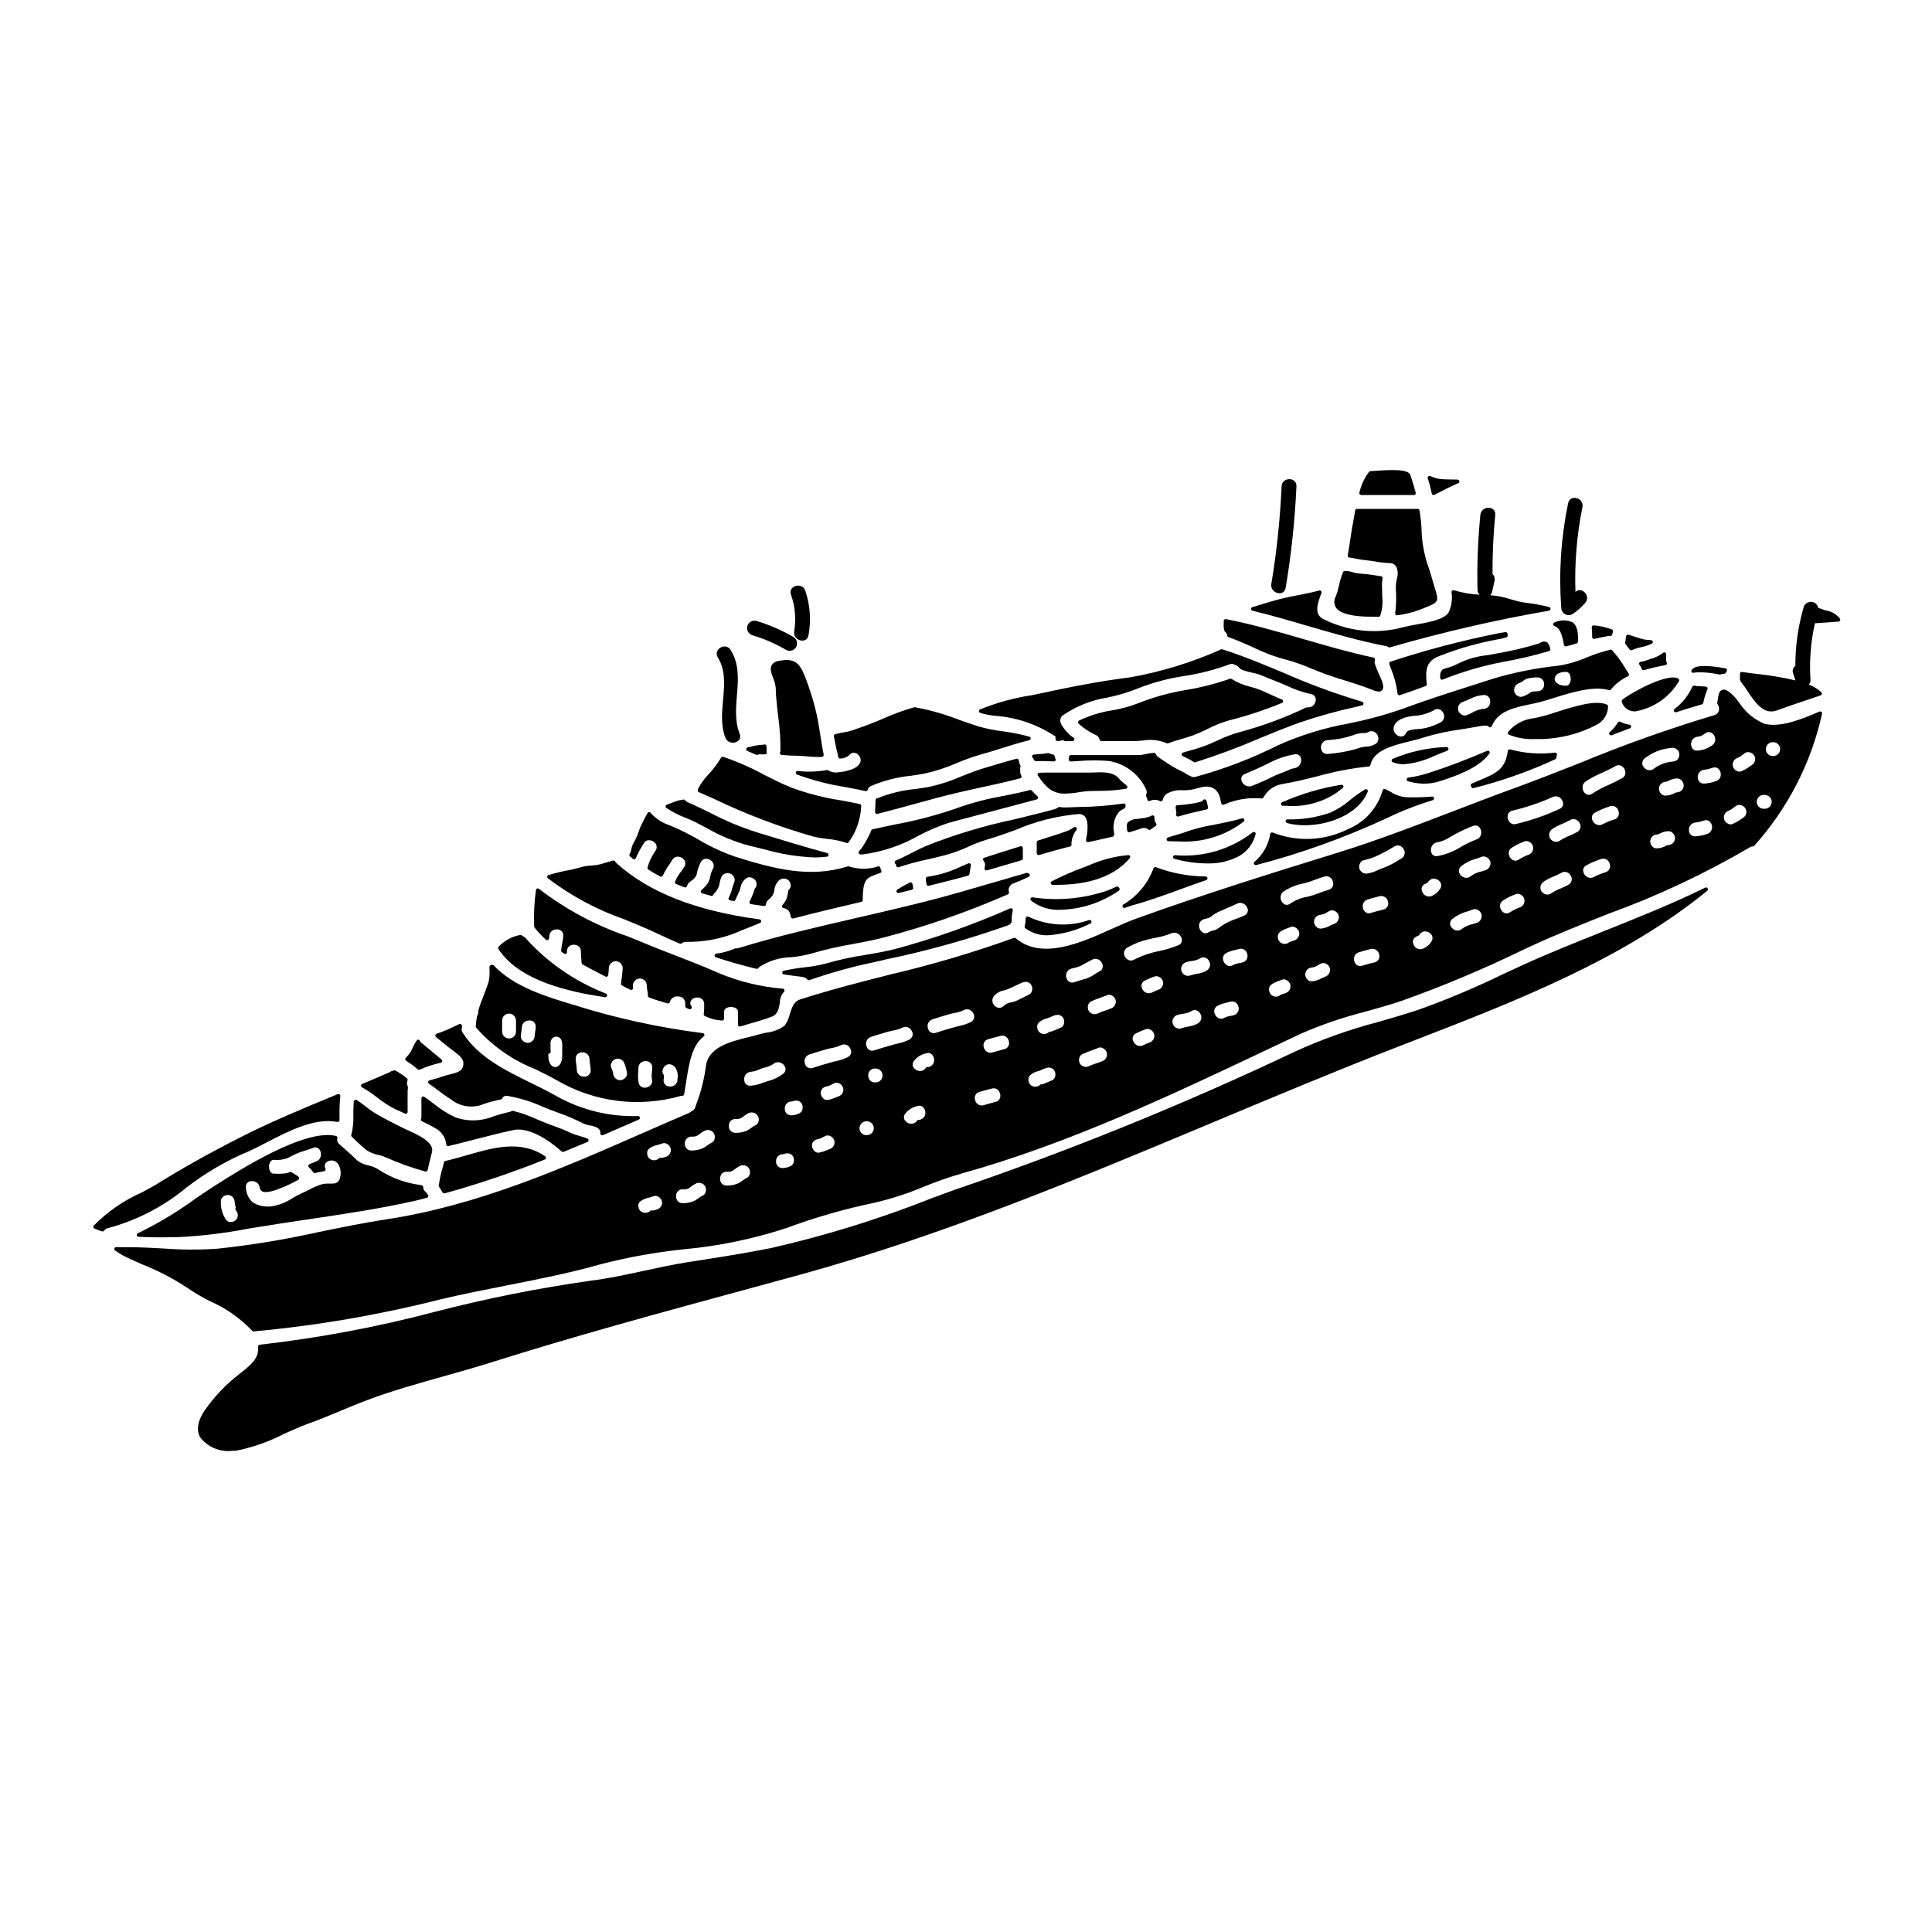 <?xml version="1.0" encoding="UTF-8"?>
<!-- Uploaded to: SVG Repo, www.svgrepo.com, Generator: SVG Repo Mixer Tools -->
<svg fill="#000000" width="800px" height="800px" version="1.1" viewBox="144 144 512 512" xmlns="http://www.w3.org/2000/svg">
 <g>
  <path d="m505.75 307.4c0.941 0.035 1.805 0.055 2.617 0.055h0.977c0.195-0.004 0.367-0.121 0.441-0.297 0.52-1.594 0.699-3.281 0.531-4.949 0-0.395-0.027-0.789-0.027-1.18 0-0.395 0-0.684-0.02-1.039-0.062-0.879-0.023-1.762 0.109-2.633 0.051-0.141 0.035-0.293-0.039-0.422-0.078-0.129-0.207-0.215-0.352-0.234-0.523-0.066-1.051-0.148-1.574-0.23-0.523-0.082-1.18-0.184-1.742-0.254-0.508-0.074-1.008-0.109-1.508-0.141l-0.004-0.008c-0.73-0.027-1.457-0.125-2.168-0.289l-0.473-0.125c-0.703-0.238-1.441-0.352-2.184-0.332-0.195 0.016-0.359 0.145-0.426 0.328l-0.066 0.188c-0.059 0.184-0.129 0.359-0.203 0.535-0.348 0.926-0.621 1.875-0.816 2.844-0.191 1.008-0.484 1.992-0.879 2.941-0.469 0.863-0.449 1.91 0.043 2.758 0.914 1.48 3.531 2.32 7.762 2.484z"/>
  <path d="m475.94 305.85c4.898 1.18 9.82 2.617 14.562 4.012 6.769 1.969 13.777 4.023 20.859 5.375v0.004c0.215 0.047 0.418 0.133 0.602 0.254 0.082 0.055 0.176 0.082 0.273 0.082 0.047 0 0.094-0.008 0.141-0.023 13.852-4.004 27.91-7.25 42.117-9.719 0.227-0.039 0.395-0.23 0.406-0.465 0.008-0.23-0.145-0.434-0.367-0.496-2.082-0.531-4.199-0.918-6.336-1.156-1.316-0.199-2.613-0.504-3.883-0.914-1.656-0.547-3.375-0.898-5.117-1.043h-0.312c0.27-0.242 0.457-0.562 0.539-0.914l0.648-2.918c0.16-0.656-0.051-1.348-0.547-1.805 0-5.238 0.211-10.461 0.73-15.68 0.25-2.519-3.684-2.504-3.938 0v-0.004c-0.656 6.606-0.914 13.246-0.762 19.883 0.008 0.48 0.199 0.938 0.539 1.277-2.301-0.109-4.578-0.504-6.781-1.18-0.156-0.051-0.332-0.02-0.461 0.082-0.133 0.102-0.203 0.266-0.184 0.434 0.277 1.797 0.02 3.641-0.742 5.293-1 1.969-5.769 2.785-8.926 3.336v0.004c-1.09 0.16-2.172 0.387-3.234 0.68-6.922 1.848-14.277 1.129-20.711-2.016-2.883-1.18-2.086-3.898-0.848-7.086 0.066-0.172 0.031-0.367-0.094-0.504-0.121-0.137-0.309-0.195-0.488-0.148-1.855 0.492-3.777 0.871-5.637 1.238-2.598 0.465-5.168 1.078-7.695 1.836-0.969 0.309-1.941 0.594-2.914 0.883l-1.48 0.441h0.004c-0.215 0.059-0.359 0.258-0.352 0.48 0.004 0.23 0.164 0.426 0.387 0.477z"/>
  <path d="m501.61 291.76c0.664 0.082 1.328 0.207 1.992 0.34 0.863 0.176 1.738 0.305 2.613 0.395 0.789 0.074 1.625 0.207 2.422 0.34v-0.004c1.246 0.234 2.508 0.367 3.773 0.395 0.844 0.012 1.57 0.586 1.785 1.402 0.301 0.879 0.301 1.836 0 2.719-0.273 1.16-0.352 2.356-0.238 3.543 0 0.395 0.031 0.789 0.031 1.18 0.031 1.477-0.051 2.957-0.25 4.422-0.023 0.141 0.016 0.285 0.109 0.395 0.098 0.109 0.234 0.172 0.379 0.172h0.066c2.078-0.266 4.117-0.777 6.078-1.52l1.199-0.473c3.633-1.41 3.789-1.684 2.754-4.945-0.184-0.605-0.395-1.328-0.652-2.207-0.281-1.027-0.605-2.074-0.938-3.148-1.105-2.992-1.766-6.129-1.969-9.312-0.031-2.09-0.23-4.172-0.59-6.227-0.059-0.344-0.422-0.449-0.812-0.363h-15.742c-0.234 0-0.438 0.164-0.484 0.395-0.16 0.906-0.309 1.762-0.441 2.543-0.133 0.781-0.242 1.445-0.352 2.004-0.223 1.258-0.395 2.422-0.559 3.543-0.191 1.32-0.395 2.566-0.625 3.82-0.027 0.137 0 0.281 0.086 0.395 0.082 0.117 0.219 0.191 0.363 0.199z"/>
  <path d="m468.48 311.13c0.02 0.094 0.066 0.18 0.133 0.246l0.098 0.098h0.004c0.289 0.242 0.469 0.586 0.508 0.957 0.023 0.18 0.148 0.332 0.316 0.395 2.984 1.082 5.902 2.426 8.41 3.594h0.004c2.176 0.969 4.426 1.758 6.731 2.359 2.106 0.562 4.172 1.27 6.184 2.125 3.082 1.32 6.242 2.457 9.465 3.402 2.469 0.789 5.019 1.574 7.477 2.566 0.488 0.227 1.016 0.359 1.551 0.395 0.336 0.02 0.66-0.102 0.898-0.336 0.762-0.789 0-2.508-0.902-4.492-0.41-0.836-0.754-1.703-1.027-2.598-0.078-0.309-0.062-0.633 0.043-0.934 0.043-0.133 0.027-0.277-0.043-0.398-0.07-0.121-0.188-0.207-0.324-0.234-6.266-1.328-12.5-3.148-18.531-4.891-6.691-1.941-13.582-3.938-20.586-5.309-0.145-0.031-0.293 0.008-0.406 0.098-0.117 0.094-0.18 0.234-0.18 0.383v0.34 0.355-0.004c-0.047 0.504-0.023 1.012 0.066 1.508 0.043 0.121 0.082 0.246 0.113 0.375z"/>
  <path d="m404.33 333.09c1.43 0.367 2.894 0.594 4.367 0.684 5.18 0.523 10.156 2.269 14.527 5.094 0.117 0.102 0.273 0.152 0.43 0.141 0.031 0.18 0.062 0.477 0.098 0.953l0.004-0.004c0.031 0.262 0.25 0.457 0.516 0.457 0.352-0.012 0.699-0.078 1.031-0.195 0.141-0.047 0.395-0.129 0.508-0.035 0.09 0.141 0.246 0.23 0.414 0.23h2.004c0.211 0 0.402-0.133 0.469-0.336 0.066-0.199-0.004-0.422-0.172-0.547-1.352-0.93-2.473-2.156-3.277-3.586-0.422-0.715-0.336-1.621 0.223-2.238 3.625-2.527 7.777-4.191 12.141-4.871 2.75-0.574 5.441-1.387 8.047-2.438 3.953-1.551 8.07-2.648 12.273-3.266 4.043-0.613 8.016-1.641 11.852-3.066 0.438-0.23 0.969-0.199 1.375 0.082 0.051 0.035 0.105 0.062 0.168 0.078 0.438 0.117 0.82 0.383 1.086 0.754 0.426 0.574 1.715 0.906 3.637 1.34v-0.004c0.531 0.102 1.055 0.234 1.574 0.395 0.766 0.305 1.527 0.613 2.289 0.93 0.887 0.363 1.77 0.723 2.672 1.074 0.902 0.352 1.719 0.707 2.555 1.07 2 0.961 4.106 1.684 6.273 2.148 0.41 0.047 0.781 0.27 1.02 0.609 0.238 0.34 0.32 0.762 0.223 1.168-0.059 0.527-0.332 1.012-0.75 1.34-0.418 0.328-0.953 0.477-1.48 0.406-0.094-0.012-0.188 0.004-0.273 0.039-5.629 2.695-11.492 4.867-17.52 6.492-2.059 0.559-4.062 1.312-5.981 2.246-1.277 0.574-2.598 1.18-3.938 1.633-1.086 0.395-2.219 0.707-3.316 1.023-0.633 0.176-1.27 0.363-1.906 0.555-0.195 0.059-0.332 0.234-0.344 0.438-0.016 0.203 0.094 0.391 0.277 0.48 1.016 0.453 2.004 0.98 2.945 1.574 0.082 0.055 0.176 0.082 0.273 0.082 0.047 0 0.094-0.008 0.137-0.02 5.641-1.777 11.184-3.84 16.613-6.176 3.652-1.504 7.434-3.055 11.297-4.434v0.004c4.684-1.59 9.453-2.918 14.281-3.981l2-0.48c0.203-0.051 0.352-0.227 0.371-0.438 0.016-0.211-0.102-0.41-0.297-0.492-0.293-0.117-0.594-0.219-0.898-0.301-6.727-2.019-13.32-4.457-19.742-7.301-5.348-2.234-10.875-4.547-16.461-6.32-0.109-0.039-0.23-0.039-0.344 0-7.648 3.441-15.695 5.926-23.953 7.398-8.352 1.027-16.926 2.754-24.965 4.504-0.352 0.074-0.852 0.168-1.461 0.289-4.641 0.719-9.18 1.973-13.527 3.738-0.184 0.098-0.285 0.297-0.262 0.504 0.031 0.207 0.188 0.375 0.395 0.414z"/>
  <path d="m504.73 275.18h13.977c0.156 0 0.297-0.074 0.391-0.195 0.094-0.125 0.125-0.281 0.082-0.43-0.395-1.457-0.859-3.016-1.406-4.637s-4.633-1.473-9.93-1.102l-0.676 0.051c-0.125 0.008-0.246 0.062-0.332 0.156-1.254 1.633-2.137 3.519-2.578 5.531-0.043 0.148-0.012 0.305 0.082 0.43 0.09 0.121 0.238 0.195 0.391 0.195z"/>
  <path d="m344.31 344c0.062 0.027 0.133 0.043 0.199 0.043 0.043 0.008 0.086 0.008 0.125 0l0.176-0.051h0.004c0.102-0.035 0.207-0.059 0.312-0.074h1.055 0.539c0.148 0 0.285-0.062 0.379-0.172 0.094-0.113 0.137-0.258 0.109-0.402 0-0.062-0.023-0.121-0.039-0.176-0.012-0.047-0.02-0.094-0.023-0.141v-1.234c0.004-0.152-0.059-0.297-0.176-0.395-0.109-0.094-0.254-0.133-0.395-0.105l-0.168 0.039c-0.051 0.016-0.098 0.023-0.148 0.023-1.066 0.043-2.121 0.207-3.148 0.488-0.324 0.074-0.641 0.152-0.973 0.219-0.211 0.047-0.367 0.219-0.391 0.434-0.02 0.215 0.098 0.414 0.293 0.5 0.758 0.328 1.5 0.66 2.269 1.004z"/>
  <path d="m355.43 348.32c-0.246-0.035-0.473 0.129-0.523 0.371-0.055 0.238 0.074 0.48 0.301 0.57 4.164 1.531 8.473 2.644 12.859 3.324 1.734 0.328 3.543 0.664 5.312 1.059 0.035 0.004 0.07 0.004 0.105 0 0.223 0 0.418-0.148 0.477-0.363 0.117-0.434 0.426-0.793 0.84-0.969 3.371-1.449 6.949-2.371 10.602-2.727 1.219-0.18 2.434-0.363 3.613-0.582 2.906-0.633 5.738-1.559 8.457-2.754 2.094-0.891 4.238-1.656 6.422-2.289 1.633-0.441 3.387-0.992 5.238-1.574 2.492-0.789 5.066-1.605 7.609-2.215 0.223-0.047 0.383-0.234 0.395-0.461 0.008-0.223-0.137-0.422-0.348-0.488-2.32-0.645-4.684-1.117-7.074-1.418-2.125-0.266-4.231-0.684-6.297-1.25-1.73-0.543-3.488-1.18-5.18-1.766v-0.004c-3.793-1.488-7.723-2.609-11.73-3.352-0.066-0.016-0.133-0.016-0.199 0-2.773 0.773-5.484 1.758-8.113 2.945l-2.223 0.926c-2.227 0.91-4.504 1.703-6.238 2.293-0.719 0.207-1.449 0.375-2.188 0.492-0.746 0.141-1.52 0.289-2.211 0.477-0.25 0.066-0.402 0.312-0.352 0.566 0.395 2.133 0.789 3.887 1.18 5.512v-0.004c0.055 0.242 0.281 0.402 0.527 0.375 0.934 0 1.832-0.363 2.5-1.02 0.234-0.297 0.586-0.48 0.965-0.5 0.492-0.02 0.973 0.18 1.309 0.539 0.762 0.688 0.828 1.855 0.156 2.621-1.48 1.789-5.707 2.047-5.945 2.059-0.773 0.039-1.543-0.16-2.203-0.566-0.113-0.078-0.258-0.105-0.395-0.074-2.523 0.461-5.102 0.543-7.648 0.246z"/>
  <path d="m350.28 319.17c-0.734 0.082-1.395 0.5-1.785 1.125-0.539 0.996-0.039 2.285 0.496 3.652l0.07 0.191v0.004c0.383 0.977 0.566 2.019 0.543 3.07 0 0.336 0.027 0.695 0.055 1.094 0.125 1.871 0.344 3.676 0.551 5.422 0.445 3.074 0.648 6.18 0.609 9.285-0.004 0.086-0.023 0.168-0.059 0.246-0.023 0.074-0.047 0.145-0.066 0.219-0.031 0.137 0 0.281 0.078 0.395 0.086 0.117 0.219 0.191 0.363 0.199 1.395 0.109 2.902 0.211 4.441 0.211 0.527 0 1.262 0.066 2.039 0.133 1 0.09 2.098 0.188 3.121 0.188 0.395 0 0.75 0 1.105-0.047v0.004c0.137-0.008 0.266-0.078 0.348-0.191 0.086-0.109 0.117-0.254 0.09-0.391-0.32-1.617-0.582-3.266-0.84-4.859l-0.18-1.133-0.02-0.133c0-0.07 0-0.137-0.027-0.188-0.23-1.469-0.52-3.199-0.918-4.914v-0.004c-0.668-2.781-1.496-5.519-2.488-8.199-1.574-4.266-2.637-6.445-7.527-5.379z"/>
  <path d="m581.3 318.66c-0.277 0.078-0.543 0.176-0.812 0.281-0.359 0.148-0.73 0.266-1.109 0.344-0.086 0.02-0.184 0.035-0.289 0.051-0.102 0.016-0.219 0.035-0.328 0.059l0.004 0.004c-0.168 0.031-0.305 0.152-0.363 0.312s-0.031 0.34 0.074 0.473c0.086 0.113 0.16 0.234 0.234 0.355l0.145 0.23c0.102 0.137 0.172 0.297 0.207 0.461 0.031 0.133 0.113 0.25 0.234 0.32 0.074 0.043 0.16 0.066 0.246 0.066 0.047 0 0.098-0.008 0.141-0.02 1.871-0.547 3.769-0.992 5.684-1.344 0.164-0.031 0.301-0.141 0.363-0.293 0.062-0.156 0.043-0.332-0.055-0.469-0.109-0.156-0.168-0.344-0.164-0.531 0-0.27 0-0.535 0.023-0.789 0.023-0.25 0.023-0.52 0.023-0.789v0.004c0-0.188-0.105-0.359-0.273-0.441-0.168-0.082-0.367-0.062-0.52 0.051-1.031 0.777-2.207 1.34-3.457 1.66z"/>
  <path d="m570.93 338.87c0.062 0 0.125-0.012 0.184-0.035 1.602-0.625 3.207-1.23 4.832-1.836v0.004c0.211-0.078 0.344-0.289 0.32-0.516-0.023-0.223-0.195-0.402-0.418-0.434-0.855-0.117-1.684-0.383-2.449-0.789-0.234-0.121-0.523-0.035-0.656 0.195-0.566 0.961-1.285 1.824-2.133 2.551-0.156 0.133-0.207 0.348-0.137 0.543 0.07 0.191 0.254 0.316 0.457 0.316z"/>
  <path d="m538.15 317.63c-2.758 0.281-5.438 1.062-7.914 2.309-0.918 0.469-1.879 0.84-2.875 1.105l-0.789 0.25c-0.973 0.324-0.934 1.863-0.922 2.363h0.004c0.008 0.156 0.09 0.305 0.219 0.395 0.082 0.051 0.176 0.082 0.273 0.082 0.059 0 0.117-0.012 0.172-0.031 5.156-2.074 10.5-3.641 15.957-4.68 4.129-0.727 8.215-1.688 12.234-2.879 0.211-0.059 0.363-0.25 0.359-0.473-0.102-0.656-0.375-1.277-0.785-1.797-0.617-0.367-1.395-0.324-1.969 0.102-0.164 0.086-0.336 0.16-0.512 0.223-3.613 1.098-7.297 1.965-11.02 2.594-0.82 0.176-1.645 0.309-2.434 0.438z"/>
  <path d="m523.71 275.13c0.066 0.035 0.141 0.051 0.211 0.051 0.082 0 0.16-0.02 0.23-0.055 2.168-1.125 4.434-2.273 6.297-3.082 0.215-0.09 0.336-0.316 0.293-0.543-0.043-0.227-0.238-0.395-0.469-0.402-0.523 0-1.047-0.023-1.574-0.031-0.859 0-1.703-0.027-2.559-0.082-1.082-0.086-2.137-0.363-3.113-0.828-0.18-0.07-0.383-0.031-0.527 0.094-0.141 0.137-0.191 0.34-0.129 0.52 0.449 1.312 0.801 2.652 1.059 4.012 0.031 0.156 0.137 0.285 0.281 0.348z"/>
  <path d="m543.5 311.93c-0.016-0.129-0.09-0.246-0.199-0.32-0.105-0.082-0.242-0.109-0.371-0.086l-0.789 0.121c-0.293 0.039-0.574 0.082-0.859 0.133l0.004 0.004c-9.738 1.934-19.348 4.457-28.781 7.559-0.125 0.043-0.23 0.133-0.289 0.25-0.062 0.121-0.074 0.266-0.027 0.395 0.137 0.395 0.301 0.852 0.473 1.324v-0.004c0.859 2.066 1.43 4.238 1.691 6.461 0.004 0.156 0.086 0.301 0.211 0.395 0.086 0.055 0.18 0.086 0.281 0.086 0.051 0 0.105-0.012 0.152-0.027 1.969-0.645 4.059-1.391 6.797-2.406 0.211-0.078 0.34-0.285 0.32-0.508-0.375-3.641-0.336-6.133 3.519-7.531 4.992-1.953 10.168-3.414 15.445-4.367 0.719-0.125 1.43-0.293 2.129-0.504 0.234-0.07 0.383-0.309 0.344-0.551v-0.168c-0.012-0.086-0.027-0.172-0.051-0.254z"/>
  <path d="m558.44 314.77 0.027 0.133c0.047 0.23 0.25 0.395 0.484 0.395 0.047 0.008 0.098 0.008 0.145 0 0.863-0.262 1.723-0.496 2.586-0.734l0.195-0.055v-0.004c0.219-0.105 0.352-0.336 0.34-0.578 0.059-2.617-0.395-4.195-1.398-4.969-1.539-0.734-3.328-0.734-4.867 0-0.207 0.062-0.352 0.25-0.355 0.465-0.004 0.219 0.137 0.41 0.34 0.477 1.684 0.543 2.141 2.941 2.504 4.871z"/>
  <path d="m566.1 313.21c0.086 0.066 0.195 0.105 0.309 0.105 0.035 0.004 0.074 0.004 0.109 0 1.203-0.281 2.41-0.535 3.637-0.762h0.043v-0.004c0.168-0.031 0.344-0.031 0.512 0 0.254 0.035 0.492-0.141 0.535-0.391 0.043-0.242 0.109-0.48 0.188-0.711 0.059-0.125 0.059-0.27 0-0.395-0.059-0.117-0.16-0.207-0.285-0.25-0.562-0.188-1.152-0.395-1.703-0.539-0.918-0.25-1.855-0.414-2.805-0.496l-0.273-0.035h0.004c-0.145-0.008-0.285 0.043-0.395 0.137-0.105 0.102-0.16 0.246-0.145 0.395 0.074 0.852 0.113 1.711 0.113 2.562-0.004 0.145 0.051 0.281 0.156 0.383z"/>
  <path d="m575.73 315.95 0.137 0.188c0.094 0.125 0.238 0.199 0.395 0.203 0.074 0 0.148-0.02 0.215-0.051 0.789-0.352 1.609-0.613 2.453-0.789 0.977-0.191 1.922-0.504 2.82-0.93 0.195-0.098 0.301-0.312 0.258-0.527-0.043-0.215-0.219-0.375-0.438-0.395l-0.551-0.047c-0.777-0.027-1.551-0.16-2.293-0.391-1.004-0.34-2.004-0.648-3.004-0.961l-0.152-0.047h-0.004c-0.172-0.055-0.363-0.008-0.492 0.121-0.047 0.051-0.086 0.109-0.117 0.168 0.02-0.043 0.051-0.082 0.086-0.113-0.105 0.113-0.164 0.258-0.168 0.414-0.02 0.188-0.059 0.551-0.059 0.715-0.004 0.23-0.047 0.457-0.133 0.672-0.062 0.16-0.031 0.344 0.078 0.477 0.348 0.434 0.648 0.855 0.969 1.293z"/>
  <path d="m254.71 427.4c0.094 0.078 0.207 0.121 0.328 0.121 0.078 0 0.156-0.02 0.223-0.055 1.742-0.793 3.562-1.395 5.434-1.793l0.125-0.031c0.219-0.055 0.371-0.25 0.371-0.477 0.004-0.172-0.078-0.332-0.227-0.422l-5.242-4.359c-0.188-0.152-0.344-0.348-0.449-0.57-0.07-0.16-0.219-0.27-0.391-0.289-0.172-0.012-0.34 0.066-0.445 0.203-0.43 0.629-0.797 1.297-1.098 1.996-0.168 0.355-0.324 0.68-0.465 0.93v-0.004c-0.387 0.621-0.84 1.191-1.355 1.711-0.102 0.105-0.148 0.25-0.133 0.395 0.02 0.145 0.102 0.273 0.227 0.352 1.094 0.68 2.129 1.445 3.098 2.293z"/>
  <path d="m267.91 450.09c-1.93 0.559-3.938 1.133-5.867 1.574-0.184 0.039-0.328 0.176-0.375 0.355-0.113 0.461-0.238 0.914-0.359 1.371-0.43 1.469-0.758 2.969-0.984 4.484-0.027 0.066-0.047 0.137-0.059 0.207-0.023 0.125 0 0.254 0.066 0.359 0.191 0.309 0.395 0.621 0.566 0.941l0.395 0.633c0.09 0.145 0.25 0.234 0.422 0.234 0.043 0.008 0.082 0.008 0.125 0 9.004-2.5 17.863-5.492 26.539-8.961 0.164-0.066 0.281-0.215 0.305-0.395s-0.059-0.359-0.211-0.461c-6.465-4.402-13.645-2.336-20.562-0.344z"/>
  <path d="m243.91 434.82c1.492 1.199 3.102 2.246 4.805 3.117 0.59 0.273 1.18 0.531 1.777 0.789l0.84 0.395v-0.004c0.062 0.027 0.129 0.043 0.195 0.039 0.098 0 0.188-0.027 0.27-0.078 0.141-0.09 0.227-0.246 0.223-0.414v-5.574c0.008-0.199 0.031-0.398 0.07-0.594l0.039-0.207v-0.004c0.02-0.109 0-0.223-0.055-0.316-0.266-0.504-0.297-1.102-0.086-1.633 0.078-0.199 0.02-0.426-0.145-0.562-0.941-0.785-1.961-1.473-3.039-2.059-0.121-0.07-0.266-0.082-0.395-0.031-0.172 0.059-0.348 0.098-0.527 0.117-0.09 0.012-0.172 0.043-0.242 0.102l-0.176 0.148c-2.488 1.094-4.984 2.164-7.477 3.211h-0.004c-0.176 0.07-0.297 0.238-0.305 0.43-0.012 0.191 0.094 0.367 0.262 0.457 1.391 0.785 2.719 1.68 3.969 2.672z"/>
  <path d="m293.18 449.28c0.062 0 0.129-0.012 0.188-0.035l1.641-0.676c1.574-0.637 3.121-1.277 4.672-1.938 0.188-0.074 0.305-0.258 0.301-0.457 0-0.199-0.121-0.379-0.305-0.453-0.602-0.242-1.285-0.449-1.969-0.645h0.004c-0.789-0.203-1.562-0.465-2.312-0.789-1.824-0.871-3.723-1.574-5.559-2.227l-0.332-0.121c-1.062-0.395-2.148-0.852-3.199-1.301h0.004c-2.051-0.949-4.18-1.707-6.371-2.258-0.125-0.031-0.254-0.008-0.359 0.062-0.145 0.102-0.305 0.176-0.473 0.211-1.484 0.312-2.812 0.707-4.098 1.094v0.004c-3.266 1.402-6.938 1.539-10.297 0.371-2.106-0.973-4.078-2.215-5.867-3.695-0.812-0.609-1.613-1.211-2.398-1.746h0.004c-0.148-0.113-0.344-0.129-0.508-0.047-0.164 0.082-0.266 0.25-0.266 0.434v5.012-0.004c-0.012 0.16-0.051 0.32-0.113 0.469-0.082 0.238 0.031 0.5 0.258 0.605 1.477 0.691 2.57 1.258 3.543 1.836h-0.004c1.633 0.844 2.719 2.461 2.887 4.289 0.016 0.141 0.09 0.27 0.203 0.352 0.117 0.082 0.258 0.109 0.395 0.078 2.477-0.574 4.961-1.215 7.359-1.84 3.223-0.832 6.559-1.691 9.891-2.398 3.867-0.82 9.109 2.41 12.73 5.684v0.004c0.098 0.086 0.223 0.129 0.352 0.125z"/>
  <path d="m207.98 449.94c2.102-0.84 4.328-1.969 6.691-3.199 5.969-3.078 12.73-6.566 18.715-5.414 0.141 0.027 0.289-0.008 0.402-0.098 0.113-0.09 0.184-0.227 0.184-0.371v-1.602-0.812c0-1.449 0.109-2.891 0.207-3.988h0.004c0.016-0.168-0.062-0.336-0.203-0.438-0.137-0.102-0.32-0.125-0.48-0.062l-0.422 0.176c-8.445 3.492-17.18 7.086-25.633 11.395-8.266 4.215-15.297 8.168-22.168 12.438-0.848 0.527-2.129 1.207-3.621 2l0.004 0.004c-4.809 2.113-9.172 5.125-12.852 8.875-0.078 0.113-0.105 0.258-0.07 0.395 0.035 0.141 0.133 0.254 0.262 0.316 0.672 0.32 1.367 0.582 2.082 0.789 0.043 0.004 0.09 0.004 0.137 0 0.156-0.004 0.305-0.086 0.395-0.219 0.23-0.367 0.617-0.613 1.051-0.672 7.606-2.047 14.68-5.711 20.742-10.742 4.508-3.469 9.395-6.414 14.574-8.77z"/>
  <path d="m260.02 419.21c1.402 1.152 2.852 2.363 4.348 3.449 1.418 1.047 2.582 2.035 2.434 3.441-0.16 1.684-1.371 2.09-3.336 2.562-0.395 0.094-0.789 0.188-1.18 0.301-0.395 0.109-0.836 0.273-1.246 0.395-0.723 0.246-1.406 0.48-2.137 0.652l-0.191 0.055c-0.301 0.078-0.609 0.16-0.906 0.254l-0.008-0.004c-0.176 0.059-0.305 0.215-0.332 0.398-0.023 0.188 0.059 0.371 0.211 0.477 0.789 0.527 1.527 1.094 2.277 1.66 1.109 0.832 2.254 1.688 3.41 2.387 2.492 2.086 5.949 2.594 8.934 1.301 1.461-0.488 2.953-0.883 4.465-1.18 0.145-0.031 0.266-0.125 0.336-0.254 0.246-0.535 0.84-0.816 1.406-0.672 3.238 0.551 6.387 1.52 9.371 2.887 1.285 0.523 2.621 1.062 3.977 1.539h-0.004c2.266 0.785 4.473 1.73 6.606 2.82 0.617 0.277 1.266 0.473 1.934 0.578 0.637 0.098 1.258 0.289 1.836 0.574 0.578 0.277 0.922 0.879 0.871 1.516-0.008 0.137 0.039 0.27 0.133 0.367 0.094 0.102 0.223 0.156 0.359 0.156 0.066 0.004 0.133-0.012 0.195-0.039l9.504-4.125h0.004c0.215-0.09 0.336-0.32 0.289-0.551-0.051-0.23-0.254-0.395-0.488-0.391-7.441 0.238-14.812-1.531-21.336-5.125-2.293-1.32-4.766-2.531-7.156-3.707-6.84-3.356-13.91-6.828-17.973-13.234-0.277-0.375-0.363-0.863-0.227-1.312 0.035-0.109 0.035-0.23 0-0.34 0.012-0.059 0.02-0.117 0.023-0.176 0-0.176-0.098-0.344-0.25-0.43-0.145-0.094-0.32-0.105-0.473-0.035l-1.219 0.57-0.004 0.004c-1.547 0.77-3.141 1.434-4.777 1.988-0.172 0.059-0.297 0.203-0.332 0.379s0.031 0.355 0.168 0.473z"/>
  <path d="m238.19 446.18c0.922 0.863 1.875 1.754 2.812 2.527h0.004c0.957 0.672 2.047 1.129 3.195 1.34 0.641 0.148 1.273 0.344 1.883 0.594 3.441 1.559 7.004 2.836 10.648 3.82 0.043 0.004 0.082 0.004 0.125 0 0.09 0 0.18-0.027 0.258-0.074 0.113-0.07 0.191-0.184 0.219-0.316 0.223-1.043 0.484-2.078 0.742-3.148 0.137-0.562 0.281-1.129 0.422-1.707 0.586-2.57-3.938-4.578-6.617-5.777-0.512-0.227-0.945-0.422-1.227-0.57-0.809-0.426-1.609-0.836-2.41-1.238l0.004-0.004c-1.812-0.879-3.582-1.848-5.293-2.906-0.738-0.48-1.453-0.996-2.137-1.551-0.742-0.602-1.516-1.156-2.32-1.672-0.152-0.082-0.332-0.082-0.484 0-0.148 0.078-0.25 0.227-0.262 0.395-0.078 1.238-0.117 2.32-0.117 3.316v0.215l-0.004 0.004c0.094 1.789-0.086 3.586-0.535 5.32-0.055 0.18-0.004 0.375 0.137 0.504z"/>
  <path d="m329.25 353.95 4.019 1.781-0.004 0.004c8.48 4.059 17.281 7.398 26.316 9.984 1.199 0.273 2.414 0.473 3.633 0.598 1.742 0.148 3.461 0.504 5.117 1.059 0.059 0.023 0.121 0.035 0.188 0.039 0.16-0.008 0.305-0.09 0.391-0.227l0.234-0.355c0.395-0.57 0.758-1.156 1.137-1.848l0.004 0.004c1.168-2.297 1.832-4.82 1.945-7.394 0.02-0.25-0.152-0.469-0.395-0.516-1.684-0.367-3.356-0.676-5.016-0.984-4.449-0.68-8.824-1.801-13.051-3.352-2.441-0.969-4.953-2.242-7.375-3.473-3.438-1.871-7.031-3.445-10.742-4.695-0.211-0.062-0.441 0.023-0.559 0.215-0.961 1.598-2.086 3.094-3.359 4.457-1.078 1.117-1.992 2.383-2.719 3.758-0.035 0.066-0.055 0.141-0.055 0.219-0.004 0.055-0.016 0.109-0.031 0.16-0.055 0.246 0.082 0.488 0.32 0.566z"/>
  <path d="m233.41 445.66c0.039-0.133 0.023-0.273-0.047-0.395-0.07-0.113-0.18-0.195-0.312-0.227-8.266-2.004-25.492 8.977-31.988 13.105-1.742 1.109-3.543 2.332-5.43 3.621h0.004c-4.75 3.465-9.805 6.496-15.098 9.055-0.211 0.09-0.332 0.312-0.293 0.539 0.039 0.227 0.23 0.395 0.461 0.406 1.945 0.109 3.844 0.148 5.66 0.148 1.816 0 3.516-0.039 5.117-0.078 6.078-0.301 12.129-1.031 18.105-2.191l1.449-0.242c4.781-0.789 9.715-1.535 14.484-2.238 9.391-1.391 19.102-2.828 28.375-4.918 0.652-0.137 1.301-0.312 1.941-0.477 0.438-0.117 0.875-0.234 1.312-0.34l-0.004 0.004c0.152-0.039 0.281-0.148 0.34-0.293 0.059-0.145 0.047-0.312-0.035-0.445-0.219-0.371-0.496-0.699-0.824-0.98-0.312-0.293-0.484-0.707-0.477-1.137-0.012-0.223-0.172-0.414-0.395-0.461l-0.492-0.102c-3.762-0.496-7.371-1.805-10.578-3.836-0.934-0.66-2-1.121-3.121-1.352-1.168-0.211-2.258-0.734-3.148-1.52-1.113-1.113-2.289-2.148-3.426-3.148l-1.066-0.945c-0.477-0.359-0.684-0.98-0.516-1.555zm-26.887 21.648c-0.387 0.375-0.918 0.57-1.461 0.535-0.422-0.004-0.82-0.188-1.102-0.504-0.984-1.43-1.488-3.137-1.445-4.871-0.027-0.422 0.129-0.836 0.426-1.137 0.359-0.406 0.871-0.645 1.414-0.66 1.02 0.031 1.836 0.863 1.84 1.887 0.027 0.266 0.074 0.527 0.141 0.785 0.051 0.215 0.09 0.434 0.117 0.648v0.117c-0.129 0.18-0.117 0.426 0.027 0.598 0.707 0.715 0.727 1.863 0.043 2.602zm13.488-16.309c0.395-0.191 0.762-0.395 1.129-0.562 0.43-0.223 0.859-0.445 1.336-0.668 0.781-0.34 1.586-0.629 2.41-0.855 0.676-0.203 1.379-0.418 2.066-0.695 0.457-0.234 1.004-0.191 1.422 0.105 0.531 0.473 0.785 1.184 0.668 1.883-0.078 0.707-0.543 1.316-1.211 1.574l-0.18 0.074c-0.543 0.23-1.082 0.461-1.625 0.664-0.164 0.07-0.281 0.219-0.309 0.395-0.031 0.168 0.031 0.34 0.16 0.453 0.426 0.379 0.805 0.812 1.129 1.285 0.117 0.168 0.324 0.25 0.523 0.203 0.727-0.176 1.465-0.309 2.363-0.461h-0.004c0.23-0.047 0.395-0.25 0.395-0.484-0.004-0.09-0.027-0.176-0.062-0.258-0.184-0.355-0.203-0.777-0.051-1.148 0.152-0.375 0.457-0.66 0.84-0.789 0.512-0.227 1.09-0.242 1.613-0.039s0.941 0.605 1.168 1.117c0.555 1.098 0.648 2.375 0.258 3.543-0.152 0.605-0.621 1.086-1.223 1.258-0.504 0.066-1.012 0.094-1.52 0.078-0.703-0.039-1.41 0.023-2.098 0.195-1.156 0.379-2.273 0.863-3.34 1.445-0.629 0.316-1.262 0.637-1.934 0.926-0.859 0.402-1.699 0.848-2.512 1.336-1.418 0.945-3 1.613-4.668 1.969-1.973 0.488-4.059 0.156-5.785-0.918-1.121-1.008-1.77-2.434-1.793-3.938-0.066-0.418 0.055-0.84 0.328-1.164 0.27-0.32 0.672-0.508 1.094-0.512 0.07-0.004 0.141-0.004 0.207 0 1.055-0.047 1.957 0.738 2.051 1.785 0.039 0.406 0.281 0.766 0.648 0.949 2.078 1.059 9.473-3.023 9.547-3.066 0.133-0.074 0.223-0.211 0.242-0.359 0.016-0.152-0.035-0.305-0.141-0.414l-0.16-0.152c-0.496-0.371-1.023-0.699-1.574-0.98l-0.141-0.113v-0.004c-0.137-0.086-0.305-0.105-0.453-0.051-0.398 0.172-0.812 0.293-1.238 0.367-1.008 0.09-2.019 0.109-3.031 0.066-0.863 0-1.25-0.953-1.25-1.84l-0.004 0.004c-0.012-0.469 0.109-0.93 0.352-1.328 0.18-0.305 0.5-0.496 0.852-0.512 1.184 0.129 2.379 0 3.504-0.383z"/>
  <path d="m285.89 427.35c2.078 1.027 4.039 2 5.785 3v-0.004c9.906 5.762 21.734 7.234 32.754 4.082 0.121-0.023 0.273 0 0.453-0.035 0.211-0.027 0.383-0.184 0.426-0.395 0.172-0.934 0.332-1.969 0.492-3.008 0.715-4.723 1.527-10.035 4.691-12.312v0.004c0.164-0.121 0.234-0.328 0.184-0.527-0.055-0.195-0.219-0.34-0.418-0.363-11.715-1.477-23.273-4.012-34.527-7.578-6.574-1.969-15.574-4.664-20.906-10.391h-0.004c-0.215-0.164-0.508-0.176-0.734-0.027-0.223 0.055-0.375 0.258-0.371 0.484v0.562c0.082 1.082 0.016 2.168-0.199 3.227-0.395 1.336-0.891 2.59-1.363 3.805-0.527 1.348-1.023 2.625-1.414 4.004v0.004c-0.008 0.051-0.008 0.105 0 0.156 0.035 0.383-0.055 0.766-0.254 1.094-0.027 0.051-0.047 0.105-0.059 0.16-0.191 0.91-0.305 1.832-0.34 2.758 0 0.098 0.031 0.195 0.086 0.277 4.285 4.875 9.676 8.656 15.719 11.023zm4-5.746v-1.078l-0.004-0.004c-0.039-0.48 0.125-0.957 0.449-1.316 0.281-0.305 0.676-0.48 1.086-0.484 1.234 0 1.508 1.18 1.574 1.871 0.027 0.477 0.02 0.871 0 1.289v0.727 1.18c0 2.062-0.957 3.004-1.84 3.004-0.883 0-1.84-0.941-1.84-3.004l0.004-0.562c0.16 0.043 0.328 0.008 0.453-0.098 0.125-0.102 0.191-0.262 0.176-0.422-0.043-0.367-0.062-0.734-0.062-1.105zm-3.914-5.43c-0.02 0.395-0.078 0.789-0.133 1.141-0.055 0.355-0.117 0.789-0.141 1.18h-0.004c-0.016 1.016-0.824 1.84-1.84 1.875-0.531-0.016-1.031-0.246-1.391-0.637-0.309-0.312-0.469-0.742-0.449-1.18 0.023-0.395 0.078-0.746 0.137-1.113s0.117-0.789 0.145-1.215l0.004-0.004c0.016-0.496 0.234-0.961 0.602-1.297 0.367-0.332 0.852-0.508 1.348-0.477h0.102c0.453-0.016 0.891 0.164 1.203 0.496 0.309 0.328 0.461 0.777 0.418 1.23zm-5.234-1.715v2.91-0.004c0 1.016-0.824 1.84-1.84 1.84-1.016 0-1.836-0.824-1.836-1.84v-2.91 0.004c0-1.016 0.82-1.84 1.836-1.84 1.016 0 1.84 0.824 1.84 1.84zm19.652 11.711c0.062 0.469 0.125 0.941 0.145 1.398v-0.004c0.043 0.461-0.113 0.914-0.434 1.25-0.316 0.336-0.762 0.52-1.223 0.5-0.512 0.062-1.027-0.098-1.414-0.441-0.387-0.34-0.605-0.832-0.605-1.348-0.023-0.492-0.09-0.988-0.152-1.488s-0.125-0.941-0.145-1.395h-0.004c-0.039-0.465 0.125-0.922 0.449-1.258 0.324-0.336 0.773-0.516 1.242-0.496h0.074c0.492-0.031 0.977 0.145 1.34 0.48 0.359 0.34 0.566 0.812 0.566 1.305 0.027 0.516 0.09 0.992 0.156 1.492zm5.676-0.559v-0.004c0.242-0.477 0.668-0.832 1.18-0.988 0.984-0.238 1.984 0.34 2.266 1.316 0.32 0.816 0.539 1.668 0.656 2.535 0.016 0.43-0.148 0.848-0.449 1.156-0.359 0.391-0.859 0.625-1.391 0.641-1.027-0.023-1.848-0.871-1.84-1.898-0.078-0.352-0.191-0.691-0.344-1.016-0.07-0.176-0.145-0.355-0.195-0.504-0.137-0.414-0.094-0.863 0.113-1.242zm10.699 4.363h-0.004c0.191 0.602 0.023 1.262-0.434 1.699-0.527 0.492-1.27 0.688-1.969 0.516-0.57-0.168-1-0.641-1.105-1.223-0.191-0.941-0.234-1.902-0.129-2.856 0.023-0.371 0.043-0.738 0.047-1.113h0.004c0-0.492 0.203-0.961 0.562-1.301 0.359-0.336 0.84-0.508 1.332-0.48h0.051c0.473-0.02 0.926 0.16 1.258 0.492 0.328 0.336 0.5 0.797 0.473 1.266 0 0.289-0.039 0.605-0.074 0.934-0.117 0.684-0.121 1.379-0.02 2.066zm3.035-1.258-0.004-0.004c-0.227-0.32-0.305-0.723-0.211-1.105 0.105-0.551 0.434-1.035 0.906-1.34 0.262-0.16 0.562-0.246 0.867-0.25 0.676 0.051 1.285 0.406 1.66 0.969 0.531 0.898 0.715 1.961 0.516 2.988v0.188c-0.012 0.496-0.223 0.965-0.586 1.297-0.367 0.336-0.852 0.508-1.344 0.473h-0.086c-0.457 0.023-0.902-0.152-1.219-0.48-0.316-0.328-0.48-0.777-0.445-1.234 0-0.133 0.027-0.266 0.043-0.395h0.004c0.035-0.242 0.051-0.488 0.055-0.734-0.008-0.137-0.066-0.262-0.164-0.355z"/>
  <path d="m325.73 360.74c0.891 0.375 1.727 0.723 2.473 1.094 1.027 0.516 2.031 1.043 3.027 1.574h-0.004c3.57 2.07 7.398 3.656 11.387 4.723 1.316 0.301 2.602 0.613 3.871 0.93 4.344 1.258 8.824 1.988 13.344 2.168 1.109 0 2.215-0.066 3.316-0.199 0.234-0.031 0.414-0.223 0.43-0.457 0.016-0.238-0.137-0.449-0.367-0.508-4.992-1.316-13.273-3.852-16.809-4.934-0.926-0.285-1.574-0.48-1.77-0.539-4.324-1.379-8.52-3.133-12.539-5.242-1.898-0.926-3.856-1.883-5.836-2.754-0.246-0.094-0.461-0.25-0.629-0.449-0.07-0.082-0.152-0.152-0.246-0.211-0.094-0.047-0.203-0.062-0.309-0.043l-0.23 0.043h-0.004c-0.84 0.125-1.66 0.352-2.445 0.672-0.543 0.242-1.098 0.453-1.668 0.629-0.176 0.055-0.305 0.207-0.336 0.391-0.031 0.18 0.047 0.363 0.195 0.477 1.605 1.074 3.336 1.961 5.148 2.637z"/>
  <path d="m311.34 371.27c0.129 0.113 0.266 0.227 0.395 0.336 0.121 0.094 0.281 0.133 0.438 0.098 0.148-0.043 0.273-0.152 0.332-0.301 0.547-1.277 1.207-2.508 1.969-3.672l0.109-0.184c0.27-0.578 0.863-0.926 1.496-0.879 0.727 0.027 1.387 0.418 1.758 1.043 0.289 0.527 0.258 1.172-0.09 1.664l-0.34 0.562h0.004c-0.824 1.219-1.441 2.566-1.82 3.988-0.004 0.043-0.004 0.086 0 0.125 0.008 0.16 0.094 0.309 0.227 0.395 0.98 0.637 2.047 1.254 3.148 1.84 0.121 0.066 0.266 0.078 0.395 0.027 0.129-0.043 0.23-0.141 0.285-0.266 0.492-1.027 1.066-2.012 1.723-2.941 0.266-0.395 0.527-0.789 0.789-1.211v-0.004c0.309-0.559 0.91-0.895 1.551-0.859 0.723 0.023 1.383 0.422 1.742 1.055 0.273 0.527 0.227 1.16-0.121 1.645-0.262 0.422-0.555 0.832-0.855 1.238-0.645 0.812-1.176 1.711-1.574 2.668-0.09 0.246 0.031 0.52 0.273 0.625 0.422 0.172 0.848 0.344 1.277 0.512l0.938 0.375v-0.004c0.125 0.051 0.27 0.051 0.395 0 0.125-0.062 0.219-0.176 0.254-0.309 0.156-0.496 0.469-0.93 0.895-1.23l0.223-0.164h0.004c0.641-0.359 1.141-0.926 1.422-1.602l0.078-0.328h0.004c0.207-1.059 0.562-2.082 1.059-3.043 0.27-0.543 0.824-0.887 1.43-0.887 0.727 0.02 1.391 0.406 1.766 1.027 0.316 0.535 0.301 1.203-0.043 1.723-0.316 0.598-0.531 1.238-0.648 1.906-0.102 0.664-0.336 1.301-0.684 1.875-0.488 0.656-1.047 1.254-1.668 1.785-0.137 0.117-0.195 0.297-0.156 0.473 0.039 0.172 0.168 0.312 0.34 0.363 0.789 0.23 1.594 0.469 2.391 0.676v0.004c0.23 0.055 0.469-0.059 0.574-0.273 0.105-0.219 0.25-0.414 0.434-0.574 0.707-0.734 1.152-1.684 1.27-2.695 0.082-0.387 0.188-0.77 0.316-1.141 0.273-0.984 1.289-1.566 2.273-1.305 0.512 0.156 0.938 0.508 1.184 0.984 0.211 0.375 0.254 0.824 0.121 1.23-0.215 0.559-0.395 1.129-0.547 1.691v0.004c-0.223 0.883-0.547 1.738-0.961 2.551-0.074 0.141-0.074 0.312 0 0.453 0.07 0.145 0.203 0.246 0.363 0.273 0.133 0.02 0.277 0.051 0.418 0.078l0.445 0.082h-0.004c0.227 0.027 0.441-0.094 0.535-0.297 0.145-0.352 0.312-0.695 0.48-1.047 0.379-0.723 0.676-1.48 0.895-2.266 0.176-0.977 0.73-1.844 1.539-2.418 0.332-0.238 0.746-0.316 1.141-0.223 0.551 0.109 1.031 0.441 1.336 0.914 0.391 0.684 0.293 1.543-0.25 2.117-0.094 0.207-0.172 0.422-0.227 0.641-0.059 0.223-0.129 0.438-0.219 0.652-0.16 0.453-0.371 0.895-0.574 1.336-0.117 0.25-0.234 0.504-0.348 0.75h0.004c-0.062 0.141-0.051 0.301 0.023 0.434 0.074 0.137 0.207 0.227 0.355 0.246l3.379 0.488c0.141 0.027 0.281-0.008 0.395-0.098 0.102-0.086 0.168-0.207 0.184-0.34 0.023-0.406 0.203-0.785 0.5-1.062l0.234-0.227v-0.004c0.777-0.555 1.301-1.391 1.469-2.328 0.062-1 0.48-1.945 1.184-2.664 0.727-0.723 1.898-0.734 2.644-0.027 0.355 0.383 0.543 0.895 0.523 1.418-0.016 0.289-0.109 0.57-0.273 0.812-0.195 0.082-0.324 0.266-0.34 0.477v0.023c-0.027 0.055-0.051 0.109-0.062 0.168l-0.137 0.844c-0.086 0.504-0.238 0.992-0.453 1.457-0.266 0.461-0.57 0.898-0.91 1.309-0.113 0.141-0.145 0.332-0.078 0.5s0.219 0.285 0.395 0.309c0.863 0.094 1.562 0.746 1.719 1.602 0.094 0.219 0.152 0.453 0.168 0.691 0.012 0.148 0.086 0.277 0.203 0.363 0.082 0.062 0.184 0.094 0.289 0.094 0.039 0.004 0.082 0.004 0.121 0 5.223-1.363 10.785-2.719 18.039-4.402v0.004c0.223-0.047 0.387-0.242 0.395-0.469 0.109-5.684 0.789-5.902 4.648-7.188 0.141-0.043 0.254-0.152 0.305-0.297 0.051-0.141 0.035-0.293-0.039-0.422-0.113-0.195-0.188-0.41-0.215-0.637-0.02-0.137-0.098-0.262-0.219-0.336-0.117-0.078-0.258-0.102-0.391-0.062-2.516 0.816-5.227 0.816-7.738 0-0.105-0.039-0.219-0.039-0.32 0-9.988 3.148-19.453 0.691-29.914-2.609v-0.004c-3.324-1.16-6.523-2.652-9.551-4.449-2.492-1.441-5.07-2.719-7.723-3.832-1.945-0.629-3.688-1.77-5.043-3.301-0.102-0.129-0.262-0.195-0.426-0.176-0.168 0.012-0.316 0.109-0.395 0.254-0.57 1.051-1.18 2.137-1.715 3.285v0.004c-0.25 0.559-0.473 1.129-0.664 1.711-0.195 0.605-0.434 1.195-0.707 1.766-0.109 0.227-0.23 0.449-0.352 0.664l0.004 0.004c-0.48 0.746-0.797 1.586-0.934 2.461-0.047 0.336-0.172 0.652-0.367 0.926-0.133 0.211-0.09 0.492 0.102 0.648z"/>
  <path d="m304.33 408.27h0.074c0.227 0 0.426-0.156 0.48-0.379 0.051-0.223-0.059-0.453-0.262-0.555-0.152-0.078-0.309-0.145-0.473-0.199-8.066-3.207-15.273-8.25-21.051-14.727-0.055-0.062-0.125-0.113-0.203-0.145-0.215-0.074-0.41-0.195-0.57-0.355-0.121-0.125-0.301-0.176-0.469-0.125-2.211 0.387-4.231 1.492-5.742 3.148-0.129 0.164-0.141 0.395-0.023 0.57 5.57 8.512 18.785 11.355 28.238 12.766z"/>
  <path d="m309.41 387.61c3.008 1.227 6.113 2.5 9.086 3.938 1.785 0.848 3.691 1.695 5.656 2.523v-0.004c0.164 0.07 0.355 0.047 0.496-0.066 0.301-0.242 0.676-0.379 1.062-0.395 4.578 0.086 9.129-0.742 13.383-2.441 0.879-0.395 1.969-0.832 3.098-1.273 1.051-0.395 2.156-0.844 3.227-1.309 0.203-0.09 0.324-0.301 0.293-0.523-0.027-0.219-0.203-0.391-0.422-0.418-16.926-2.258-29.352-7.156-37.992-14.957-0.094-0.094-0.176-0.199-0.234-0.316l-0.066-0.109c-0.117-0.18-0.336-0.266-0.543-0.211-0.586 0.152-1.18 0.336-1.758 0.516-0.578 0.18-1.125 0.348-1.707 0.504l-0.004-0.004c-0.762 0.168-1.535 0.277-2.312 0.32-1.105 0.039-2.203 0.238-3.258 0.582-0.941 0.273-1.895 0.496-2.863 0.668-1.754 0.324-3.492 0.746-5.207 1.262-0.164 0.059-0.289 0.199-0.324 0.375-0.035 0.172 0.027 0.352 0.164 0.469 6.125 4.672 12.953 8.34 20.227 10.871z"/>
  <path d="m285.63 389.79c0.922 1.16 1.938 2.242 3.039 3.231 0.133 0.117 0.312 0.156 0.48 0.102 0.168-0.051 0.297-0.188 0.332-0.359 0.051-0.227 0.078-0.457 0.082-0.688 0.02-0.5 0.238-0.969 0.609-1.305 0.371-0.336 0.859-0.508 1.359-0.48h0.121c0.438 0.004 0.859 0.172 1.18 0.469 0.328 0.336 0.488 0.801 0.438 1.27-0.043 0.652-0.133 1.297-0.277 1.934-0.137 0.633-0.23 1.277-0.281 1.926-0.012 0.188 0.086 0.367 0.254 0.457 0.184 0.105 0.359 0.227 0.523 0.359 0.148 0.113 0.348 0.133 0.512 0.043 0.172-0.082 0.277-0.25 0.277-0.441 0.004-0.09-0.004-0.18-0.023-0.266-0.023-0.586 0.281-1.133 0.785-1.426 0.641-0.348 1.418-0.348 2.055 0 0.543 0.301 0.867 0.883 0.84 1.504 0.02 1.016 0.105 2 0.207 3.086 0.016 0.164 0.109 0.312 0.254 0.395 1.77 0.977 3.562 1.902 5.305 2.801l0.762 0.395h0.004c0.141 0.074 0.309 0.074 0.449 0 0.141-0.074 0.238-0.207 0.262-0.367 0.094-0.641 0.152-1.285 0.168-1.934 0.047-0.984 0.855-1.754 1.836-1.754 0.984 0 1.793 0.77 1.84 1.754-0.035 0.965-0.133 1.926-0.289 2.879-0.062 0.422-0.121 0.844-0.172 1.258v0.004c-0.023 0.191 0.07 0.383 0.238 0.484 0.652 0.395 1.422 0.789 2.273 1.18 0.16 0.074 0.348 0.059 0.492-0.043 0.145-0.102 0.227-0.273 0.211-0.449-0.027-0.219-0.043-0.434-0.047-0.652 0-1.016 0.82-1.84 1.836-1.84s1.84 0.824 1.84 1.84c0.012 0.465 0.066 0.934 0.152 1.391 0.086 0.441 0.137 0.887 0.148 1.336 0.004 0.203 0.129 0.383 0.316 0.457 1.469 0.57 3.121 1.055 4.578 1.48l0.328 0.094c0.133 0.035 0.273 0.012 0.391-0.055 0.121-0.078 0.199-0.203 0.223-0.344 0.258-0.984 1.227-1.605 2.231-1.438 0.473-0.012 0.93 0.164 1.27 0.492 0.344 0.324 0.543 0.773 0.555 1.246v0.789c0 0.43 0.395 0.586 0.844 0.75l0.188 0.074c0.141 0.059 0.305 0.047 0.438-0.035 0.141-0.086 0.227-0.234 0.234-0.395-0.004-0.277-0.102-0.543-0.281-0.758l-0.113-0.148c0-1.855 2.199-2.121 3.148-1.312v0.004c0.379 0.328 0.582 0.809 0.559 1.309 0.023 0.891-0.016 1.777-0.113 2.66-0.027 0.223 0.094 0.434 0.301 0.52l0.344 0.145-0.004 0.004c1.324 0.613 2.754 0.961 4.211 1.031 0.137 0.012 0.273-0.035 0.371-0.133 0.102-0.09 0.16-0.223 0.16-0.359v-1.816c0-1.723 3.676-1.723 3.676 0v3.402c0 0.156 0.074 0.301 0.199 0.391 0.125 0.098 0.289 0.125 0.438 0.078 0.723-0.223 1.535-0.457 2.398-0.707 1.906-0.547 4.066-1.18 5.949-1.887 1.637-0.621 1.898-2.301 2.125-3.781l-0.004-0.004c0.012-1.012 0.387-1.988 1.051-2.754 0.16-0.121 0.227-0.328 0.172-0.52-0.051-0.195-0.215-0.336-0.414-0.355-5.871-0.48-11.633-1.883-17.066-4.156-3.766-1.684-7.656-3.188-11.414-4.641-2.695-1.043-5.488-2.121-8.211-3.258-1.48-0.613-2.957-1.219-4.438-1.812-8.477-2.887-16.422-7.141-23.523-12.594-0.137-0.109-0.316-0.137-0.477-0.078-0.164 0.059-0.281 0.199-0.312 0.371-0.453 3.207-0.609 6.453-0.473 9.691 0 0.094 0.027 0.184 0.074 0.262z"/>
  <path d="m595.91 379.23c-8.719 4.281-18.016 7.992-27 11.586-7.191 2.875-14.625 5.844-21.648 9.055-1.707 0.789-3.422 1.574-5.117 2.363-7.227 3.523-14.645 6.644-22.215 9.348-3.477 1.156-7.062 2.195-10.531 3.207h-0.004c-7.637 1.977-15.086 4.625-22.258 7.91-29.32 13.91-59.414 26.133-90.133 36.602-1.945 0.707-3.91 1.426-5.883 2.152l-0.004 0.004c-13.945 5.543-28.297 9.996-42.934 13.32-6.867 1.363-13.52 2.398-20.562 3.5l-1.594 0.246c-3.773 0.602-7.617 1.434-11.324 2.238-4.723 1.027-9.641 2.086-14.422 2.672l0.004 0.004c-13.77 1.957-27.418 4.684-40.883 8.168-15.281 4.039-30.84 6.965-46.547 8.758-0.266 0.023-0.465 0.254-0.445 0.523 0.219 3.094-1.797 4.723-4.598 6.934l-0.621 0.5h-0.004c-3.398 2.648-6.383 5.793-8.855 9.324-2.449 3.543-2.055 5.902-1.289 7.266 2.012 2.59 5.227 3.945 8.484 3.574 0.328 0 0.656 0 0.996-0.027 4.473-0.883 8.793-2.406 12.832-4.516 2.281-1.02 4.434-1.969 6.078-2.566 3.008-1.059 5.981-2.301 8.852-3.504 2.254-0.941 4.59-1.922 6.902-2.789 6.644-2.492 13.582-4.441 20.289-6.32 4.117-1.156 8.375-2.363 12.527-3.66 22.223-7.023 44.91-13.184 66.832-19.152 5.062-1.379 10.137-2.762 15.215-4.148 37.934-10.426 74.391-25.707 109.66-40.48 16.023-6.715 32.59-13.652 49.129-20.074l4.414-1.711c25.797-9.984 55.039-21.309 77.176-39.477l0.004-0.004c0.195-0.16 0.238-0.438 0.102-0.648-0.133-0.211-0.406-0.285-0.629-0.176z"/>
  <path d="m570.16 331.12c-0.02-0.172-0.129-0.324-0.293-0.391-3.027-1.332-8.66 0.465-13.668 2.051v-0.004c-1.824 0.641-3.691 1.156-5.586 1.543-2.676 0.246-5.152 1.527-6.898 3.57-0.113 0.113-0.164 0.27-0.141 0.426 0.023 0.156 0.117 0.289 0.258 0.363 2.238 0.91 4.652 1.312 7.066 1.18 5.594 0.125 11.129-1.152 16.102-3.719 1.93-0.926 3.156-2.879 3.16-5.019z"/>
  <path d="m533.91 352.51c0.035 0.125 0.117 0.23 0.23 0.297 0.074 0.043 0.16 0.066 0.246 0.062 0.043 0 0.086-0.008 0.129-0.02 6.723-1.691 13.293-3.941 19.641-6.734l1.023-0.465c0.332-0.148 0.66-0.297 0.98-0.445v0.004c0.148-0.07 0.254-0.207 0.277-0.367 0.043-0.27 0.086-0.512 0.152-0.789h0.004c0.039-0.152 0-0.32-0.105-0.441-0.109-0.121-0.266-0.184-0.426-0.168-3.965 0.496-7.988 0.207-11.84-0.84-0.141-0.047-0.293-0.027-0.414 0.055-0.121 0.078-0.203 0.207-0.223 0.348-0.648 4.914-3.148 5.965-7.731 7.871-0.566 0.238-1.18 0.488-1.781 0.754l-0.004 0.004c-0.121 0.055-0.219 0.156-0.266 0.285-0.047 0.129-0.039 0.27 0.023 0.391 0.035 0.062 0.062 0.129 0.082 0.199z"/>
  <path d="m538.69 343.71c0.133-0.176 0.133-0.418 0-0.594-0.141-0.172-0.375-0.23-0.578-0.145-5.414 2.336-10.707 4.328-15.301 5.801-1.82 0.605-3.695 1.047-5.594 1.312-0.238 0.027-0.418 0.219-0.438 0.453-0.016 0.234 0.137 0.449 0.363 0.512 1.387 0.402 2.824 0.617 4.269 0.633 1.469-0.004 2.934-0.246 4.328-0.711 3.527-1.152 10.129-3.297 12.949-7.262z"/>
  <path d="m524.09 344.32c0.641-0.27 1.262-0.527 1.855-0.75l1.605-0.629v-0.004c0.227-0.09 0.352-0.332 0.297-0.57-0.043-0.25-0.273-0.422-0.523-0.395-4.922 0.152-9.77 1.219-14.301 3.148-0.16 0.098-0.25 0.277-0.234 0.461 0.016 0.188 0.133 0.348 0.309 0.418 0.918 0.363 1.898 0.543 2.887 0.531 2.816-0.219 5.566-0.969 8.105-2.211z"/>
  <path d="m416.64 376.35c0.168-0.082 0.273-0.25 0.273-0.438 0.004-0.188-0.102-0.359-0.266-0.445-0.094-0.043-0.188-0.078-0.289-0.098-0.109-0.055-0.234-0.066-0.352-0.031-2.863 0.82-5.727 1.652-8.59 2.488-2.984 0.871-5.969 1.734-8.949 2.59-9.055 2.598-18.328 4.723-27.312 6.801-10.363 2.387-21.082 4.856-31.508 8.043v-0.004c-0.211 0.062-0.434 0.086-0.652 0.074-0.086-0.008-0.172 0.008-0.25 0.043-1.578 0.68-3.238 1.141-4.945 1.359-0.223 0.035-0.395 0.219-0.418 0.441-0.02 0.227 0.117 0.438 0.332 0.512 3.34 1.125 6.961 2.156 10.758 3.062 0.039 0.004 0.078 0.004 0.113 0 0.129 0 0.254-0.047 0.344-0.137 0.074-0.074 0.137-0.156 0.176-0.254 2.531-1.703 5.5-2.637 8.551-2.684 1.883-0.168 3.746-0.512 5.57-1.023 3.539-1.035 7.141-1.859 10.781-2.473 2.519-0.473 5.117-0.961 7.684-1.598h-0.004c11.43-2.961 22.602-6.832 33.41-11.574 0.223-0.098 0.344-0.34 0.285-0.574-0.305-0.969 0.219-2 1.18-2.328 1.391-0.512 2.75-1.098 4.078-1.754z"/>
  <path d="m570.91 326.73c1.227-1.496 2.769-2.699 4.516-3.519 0.125-0.062 0.219-0.176 0.258-0.312 0.035-0.133 0.016-0.277-0.062-0.391-0.316-0.484-0.625-0.977-0.934-1.469-0.988-1.695-2.156-3.281-3.484-4.723-0.117-0.121-0.289-0.172-0.453-0.137-2.113 0.512-4.184 1.184-6.191 2.019-2.414 1.055-4.953 1.801-7.551 2.219-5.871 0.602-11.668 1.754-17.32 3.441-1.883 0.609-3.762 1.215-5.644 1.816-6.203 1.969-12.594 4.043-18.832 6.344-4.539 1.555-9.18 2.801-13.887 3.731-6.418 1.152-12.668 3.082-18.613 5.746-6.977 3.504-14.285 6.305-21.816 8.355-0.492 0.176-1.035 0.098-1.457-0.207-0.047-0.031-0.094-0.055-0.148-0.07-0.195-0.055-0.383-0.141-0.555-0.254-0.703-0.484-1.449-0.902-2.231-1.25-0.582-0.266-1.145-0.566-1.691-0.898-0.863-0.516-1.715-1.09-2.543-1.648-0.434-0.297-0.867-0.59-1.297-0.871-0.316-0.207-0.562-0.504-0.707-0.852-0.074-0.203-0.277-0.328-0.492-0.305-0.809 0.082-1.613 0.215-2.41 0.395-0.438 0.102-0.883 0.176-1.328 0.219h-18.254c-0.27 0.004-0.488 0.223-0.492 0.492 0.012 0.184-0.004 0.367-0.043 0.547-0.051 0.156-0.023 0.324 0.078 0.449 0.098 0.129 0.25 0.203 0.41 0.199 0.664-0.031 1.34-0.07 2.012-0.109v-0.004c2.746-0.238 5.504-0.238 8.246 0 4.375 0.77 8.074 3.684 9.84 7.762 0.105 0.402 0.07 0.832-0.105 1.211-0.023 0.059-0.035 0.121-0.035 0.184 0 0.125 0.051 0.246 0.133 0.34 0.117 0.223 0.191 0.465 0.227 0.715 0.027 0.141 0.113 0.262 0.238 0.332 0.121 0.066 0.262 0.078 0.395 0.035 0.855-0.43 1.867-0.414 2.711 0.035 0.133 0.07 0.293 0.078 0.434 0.023 0.141-0.059 0.246-0.18 0.285-0.328 0.156-0.633 0.516-1.195 1.02-1.609 1.312-0.758 2.824-1.09 4.332-0.949 1.082 0.016 2.164-0.105 3.215-0.355 2.133-0.629 3.977-1.18 5.629 0.395 0.652 0.75 1.055 1.684 1.152 2.676 0.055 0.254 0.109 0.512 0.176 0.762h0.004c0.031 0.133 0.117 0.246 0.234 0.312 0.074 0.039 0.156 0.062 0.238 0.062 0.055 0 0.105-0.008 0.156-0.027l0.137-0.047c3.102-1.363 6.496-1.922 9.867-1.617 0.219 0.055 0.445-0.051 0.547-0.25 1.031-1.938 2.922-3.269 5.094-3.586 3.027-0.496 6.191-1.285 9.254-2.051 4.434-1.25 8.969-2.113 13.551-2.586 0.223-0.012 0.406-0.176 0.449-0.391 0.863-3.938 5.902-5.168 10.371-6.269 1.277-0.316 2.492-0.613 3.543-0.965v-0.004c3.344-1.023 6.766-1.77 10.234-2.227 1.477-0.234 2.961-0.473 4.461-0.758 2.25-0.441 2.648-0.059 2.656-0.047 0.09 0.18 0.277 0.289 0.48 0.281 0.207-0.035 0.383-0.176 0.461-0.375 1.574-3.938 5.902-4.848 10.07-5.723 0.984-0.203 1.969-0.395 2.875-0.645 0.98-0.266 2.102-0.613 3.312-0.992 4.723-1.484 10.629-3.332 14.777-2.109h0.004c0.184 0.047 0.379-0.02 0.496-0.168zm-17.711-1.375c0.039 0.484-0.133 0.961-0.469 1.312-0.336 0.352-0.805 0.543-1.289 0.527-0.512-0.004-1.02 0.047-1.52 0.148-0.07 0.012-0.133 0.039-0.191 0.078-0.672 0.5-1.418 0.895-2.207 1.18-0.41 0.133-0.855 0.09-1.234-0.121-0.477-0.242-0.832-0.668-0.988-1.18-0.238-0.988 0.344-1.992 1.32-2.273 0.395-0.156 0.762-0.371 1.098-0.633 0.266-0.223 0.57-0.398 0.895-0.52 0.922-0.25 1.875-0.371 2.828-0.352 0.48-0.016 0.945 0.18 1.281 0.527 0.332 0.352 0.5 0.824 0.465 1.305zm7.066-1.469c0 0.887-0.395 1.84-1.254 1.84-2.062 0-3.004-0.953-3.004-1.84s0.941-1.84 3.004-1.84c0.848 0.02 1.242 0.957 1.242 1.84zm-46.801 12.426c0.789-1.801 3.332-2.363 4.777-2.551l0.395-0.043c1.895-0.082 3.738-0.602 5.398-1.52 0.273-0.184 0.598-0.285 0.93-0.293 0.137 0 0.277 0.02 0.41 0.059 0.418 0.137 0.777 0.414 1.008 0.785 0.301 0.414 0.414 0.93 0.316 1.43-0.102 0.5-0.402 0.938-0.84 1.203-1.652 0.906-3.453 1.504-5.32 1.77-0.148 0.023-0.395 0.039-0.695 0.059-1.574 0.109-2.894 0.266-3.231 1.039h-0.004c-0.129 0.387-0.422 0.695-0.801 0.848-0.379 0.148-0.805 0.129-1.164-0.059-0.52-0.203-0.938-0.605-1.16-1.117-0.219-0.512-0.227-1.09-0.02-1.609zm18.281-6.324c0.602-0.219 1.18-0.473 1.719-0.719h0.004c1.145-0.613 2.406-0.984 3.699-1.09h0.09c0.445-0.016 0.879 0.152 1.191 0.469 0.316 0.312 0.484 0.746 0.469 1.191 0.051 0.508-0.113 1.016-0.453 1.398-0.34 0.387-0.824 0.609-1.336 0.621-1.066 0.109-2.094 0.457-3.012 1.016-0.465 0.254-0.949 0.477-1.449 0.664-0.414 0.145-0.871 0.102-1.254-0.117-0.473-0.242-0.824-0.672-0.969-1.184-0.25-0.977 0.328-1.977 1.305-2.25zm-57.859 19.137 0.812-0.352c1.734-0.746 3.543-1.52 5.34-2.434l0.004 0.004c2.215-1.207 4.617-2.035 7.106-2.445 0.09-0.012 0.184-0.02 0.273-0.02 0.734-0.008 1.348 0.566 1.387 1.305 0.082 0.551-0.059 1.117-0.395 1.566-0.336 0.449-0.836 0.75-1.391 0.828-0.664 0.125-1.305 0.348-1.902 0.66-0.344 0.164-0.695 0.309-1.059 0.43-1.332 0.477-2.629 1.047-3.879 1.707-0.961 0.477-2 0.906-3.004 1.324-0.457 0.184-0.906 0.375-1.332 0.555v-0.004c-0.512 0.215-1.086 0.211-1.602 0-0.512-0.215-0.914-0.625-1.125-1.141-0.195-0.359-0.227-0.781-0.082-1.164 0.145-0.383 0.449-0.68 0.832-0.82zm29.895-6.773c-0.293 0.094-0.594 0.191-0.91 0.277h0.004c-2.312 0.609-4.672 1.004-7.055 1.18-0.469 0.055-0.938-0.113-1.266-0.453-0.297-0.324-0.465-0.742-0.469-1.18-0.051-0.512 0.109-1.023 0.449-1.41 0.34-0.387 0.824-0.617 1.336-0.633 2.269-0.113 4.516-0.539 6.668-1.27 0.719-0.301 1.477-0.504 2.25-0.598h0.367c0.48 0.059 0.965-0.023 1.398-0.227 0.504-0.344 1.156-0.367 1.688-0.066 0.629 0.367 1.023 1.035 1.043 1.766 0.012 0.621-0.328 1.195-0.879 1.484-0.746 0.418-1.59 0.645-2.449 0.652-0.75 0.051-1.488 0.211-2.195 0.477z"/>
  <path d="m381.01 395.55c-2.531 0.633-5.168 1.086-7.719 1.523-3.5 0.52-6.961 1.273-10.359 2.258-1.836 0.48-3.707 0.812-5.598 0.996-1.898 0.211-3.781 0.523-5.648 0.93-0.227 0.055-0.387 0.266-0.375 0.5 0.008 0.234 0.184 0.43 0.414 0.465 1.93 0.301 3.5 0.512 4.953 0.676 0.504 0.055 0.969 0.305 1.293 0.695 0.094 0.109 0.23 0.172 0.375 0.172 0.059 0 0.117-0.008 0.172-0.031 5.664-1.969 11.449-3.57 17.32-4.797l3.031-0.699v-0.004c11.055-2.289 21.941-5.344 32.582-9.129 0.078-0.035 0.148-0.086 0.203-0.152l0.105-0.133c0.051-0.07 0.105-0.141 0.168-0.199 0.07-0.074 0.117-0.164 0.133-0.266 0.051-0.324 0.066-0.656 0.055-0.984-0.02-0.355 0.012-0.715 0.098-1.062 0.07-0.266 0.117-0.539 0.148-0.812l0.027-0.25v-0.004c0.027-0.176-0.047-0.352-0.188-0.457-0.141-0.105-0.328-0.129-0.492-0.062-9.938 4.398-20.203 8.02-30.699 10.828z"/>
  <path d="m476.77 373.27c0.047 0 0.094-0.008 0.141-0.02 11.855-3.098 23.41-7.246 34.527-12.398 3.957-1.914 8.051-3.516 12.254-4.793 0.242-0.078 0.387-0.324 0.336-0.574-0.047-0.25-0.281-0.422-0.535-0.391-2.266 0.199-4.539 0.262-6.812 0.184-1.48-0.121-2.906-0.613-4.148-1.43-0.477-0.262-0.949-0.516-1.434-0.738h0.004c-0.137-0.062-0.293-0.062-0.426 0.004-0.133 0.066-0.23 0.188-0.262 0.336-1.324 4.637-4.695 8.418-9.148 10.266-6.219 3.129-13.473 3.465-19.953 0.926-0.137-0.066-0.297-0.066-0.434 0-0.137 0.07-0.23 0.199-0.258 0.352-0.453 2.887-1.934 5.512-4.164 7.394-0.16 0.133-0.219 0.352-0.148 0.547s0.254 0.324 0.461 0.324z"/>
  <path d="m476.75 365.08c0.055-0.207-0.027-0.426-0.207-0.539-0.18-0.117-0.414-0.105-0.578 0.031-5.856 4.543-13.211 6.707-20.59 6.059-0.25-0.004-0.461 0.18-0.496 0.426-0.031 0.246 0.125 0.48 0.367 0.543 2.793 0.777 5.68 1.188 8.582 1.215 2.938 0.109 5.852-0.543 8.465-1.895 2.227-1.25 3.84-3.363 4.457-5.84z"/>
  <path d="m414.39 346.79c-0.215-0.406-0.355-0.848-0.414-1.305-0.02-0.141-0.098-0.262-0.215-0.344-0.117-0.074-0.258-0.098-0.395-0.066-1.969 0.504-3.938 1.098-5.867 1.672-0.906 0.273-1.781 0.535-2.621 0.789-2.094 0.609-4.125 1.422-6.09 2.207-2.797 1.234-5.711 2.176-8.703 2.812-0.98 0.18-2.102 0.344-3.285 0.516-3.457 0.312-6.852 1.117-10.078 2.394-0.043 0.016-0.086 0.027-0.129 0.031-0.074 0.016-0.148 0.035-0.219 0.062-0.199 0.062-0.336 0.242-0.34 0.449-0.023 0.996-0.07 2.062-0.141 3.172v0.004c-0.004 0.148 0.062 0.293 0.176 0.391 0.09 0.074 0.199 0.117 0.316 0.117 0.039 0.004 0.078 0.004 0.117 0 3.102-0.789 6.238-1.637 9.27-2.477 3.938-1.082 7.984-2.203 12.016-3.148 2.004-0.473 4.059-0.918 6.129-1.375 3.461-0.75 7.035-1.535 10.445-2.43 0.148-0.039 0.266-0.141 0.328-0.277 0.066-0.137 0.066-0.293 0-0.43l-0.098-0.172c-0.191-0.316-0.262-0.691-0.199-1.051 0.02-0.078 0.02-0.16 0-0.238-0.102-0.285-0.086-0.598 0.051-0.871 0.051-0.145 0.031-0.305-0.055-0.434z"/>
  <path d="m631.56 307.89-0.094-0.09-0.055-0.051v-0.027c-0.914-1.062-2.18-1.758-3.566-1.949-0.32-0.086-0.629-0.191-0.934-0.316-0.34-0.141-0.691-0.254-1.047-0.344-0.176-0.895-0.93-1.555-1.836-1.613-0.91-0.059-1.742 0.504-2.027 1.367-1.477 5.07-2.223 10.328-2.215 15.609-0.625 0.441-0.871 1.254-0.59 1.969l0.625 1.875v-0.004c-3.438-0.801-6.918-1.387-10.43-1.746-1.066-0.125-1.969-0.234-2.609-0.34l-0.18-0.02c-0.145 0-0.555-0.055-0.723-0.09h-0.004c-0.152-0.086-0.34-0.086-0.496-0.004-0.152 0.086-0.254 0.242-0.266 0.418v1.445-0.004c0.008 0.141 0.047 0.273 0.113 0.395 0.004 0.113 0.043 0.219 0.117 0.305 0.652 0.809 1.258 1.652 1.816 2.527 1.691 2.527 3.574 5.344 6.234 5.344 0.5-0.004 0.996-0.098 1.465-0.27 2.703-0.992 5.473-1.922 8.145-2.82l3.496-1.18-0.004-0.004c0.16-0.055 0.281-0.191 0.32-0.355 0.035-0.164-0.016-0.34-0.137-0.461-0.965-0.875-2.086-1.562-3.309-2.023 0.32-0.355 0.477-0.832 0.43-1.309-0.328-5.016 0.07-10.055 1.18-14.957 1.602-0.094 5.441-0.34 6.297-0.453 0.184-0.027 0.336-0.152 0.395-0.328 0.055-0.172 0.012-0.363-0.113-0.496z"/>
  <path d="m499.44 351.98c-5.418 0.859-10.703 2.426-15.715 4.652-0.195 0.109-0.289 0.332-0.234 0.547 0.059 0.215 0.25 0.363 0.473 0.363h0.969c4.598 0.367 9.184-0.801 13.051-3.312 0.355-0.262 0.73-0.543 1.113-0.832l0.727-0.547h0.004c0.184-0.137 0.246-0.383 0.156-0.594-0.098-0.203-0.32-0.316-0.543-0.277z"/>
  <path d="m485.2 361.15c-0.25 0.004-0.457 0.188-0.488 0.434-0.031 0.242 0.125 0.473 0.363 0.535 1.543 0.402 3.133 0.598 4.723 0.582 6.785 0 14.449-3.215 16.656-8.891h0.004c0.074-0.195 0.02-0.414-0.141-0.551-0.156-0.137-0.383-0.156-0.562-0.055-1.367 0.816-2.672 1.738-3.898 2.754-1.594 1.387-3.383 2.531-5.305 3.394-3.644 1.281-7.492 1.891-11.352 1.797z"/>
  <path d="m573.79 329.96c0.398 1.473 1.711 2.508 3.234 2.559h0.336c4.863-0.828 9.109-3.769 11.594-8.035 0.113-0.223 0.035-0.492-0.176-0.625-2.562-1.664-12.098 3.422-14.824 5.547-0.168 0.129-0.234 0.355-0.164 0.555z"/>
  <path d="m587.64 332.51c0.086 0.156 0.254 0.258 0.434 0.254 0.051 0 0.102-0.008 0.152-0.023 2.16-0.707 4.453-1.414 6.809-2.094 0.176-0.047 0.309-0.191 0.348-0.367 0.242-1.246 0.613-2.461 1.109-3.629 0.066-0.145 0.059-0.309-0.02-0.445s-0.219-0.23-0.375-0.246c-1.18-0.117-2.106-0.117-2.144-0.117-0.211-0.004-0.418-0.031-0.621-0.078-0.109-0.02-0.219-0.043-0.336-0.059-0.227-0.031-0.441 0.094-0.527 0.305-1.047 2.332-2.672 4.363-4.719 5.894-0.172 0.152-0.219 0.402-0.109 0.605z"/>
  <path d="m593.85 322.17c1.949-0.035 3.898 0.16 5.801 0.59 0.039 0.008 0.078 0.008 0.113 0 0.055 0 0.109-0.008 0.16-0.023 0.344-0.094 0.695-0.16 1.055-0.188 0.211-0.031 0.379-0.188 0.426-0.395 0.141-0.125 0.238-0.297 0.273-0.48 0.039-0.262-0.133-0.508-0.395-0.559-5.277-0.941-8.031-0.824-8.938 0.395-0.137 0.16-0.152 0.395-0.039 0.574 0.113 0.18 0.328 0.266 0.535 0.211 0.332-0.074 0.668-0.117 1.008-0.125z"/>
  <path d="m443.4 371.42c0.121-0.141 0.148-0.344 0.074-0.516-0.078-0.168-0.242-0.281-0.426-0.293-3.652 0.316-7.227 1.25-10.57 2.754-0.609 0.238-1.129 0.438-1.523 0.574h0.004c-2.742 1.008-5.418 2.18-8.02 3.508l-0.211 0.102c-0.203 0.105-0.312 0.328-0.266 0.551 0.047 0.223 0.242 0.387 0.469 0.395h1.113c8.883-0.016 15.395-2.391 19.355-7.074z"/>
  <path d="m421.7 391.86c3.918-0.273 7.746-1.332 11.246-3.113 0.25-0.098 0.375-0.375 0.285-0.625-0.094-0.25-0.367-0.383-0.617-0.301-5.254 1.848-11.023 1.531-16.039-0.879-0.152-0.082-0.336-0.082-0.488 0-0.152 0.086-0.25 0.242-0.258 0.414-0.012 0.719-0.105 1.434-0.281 2.129-0.051 0.195 0.02 0.398 0.18 0.516 1.73 1.266 3.828 1.922 5.973 1.859z"/>
  <path d="m441.95 384.62c0.059 0 0.117-0.012 0.172-0.031 0.703-0.27 1.289-0.484 1.863-0.637 4.289-1.16 8.574-2.727 12.715-4.238 2.273-0.836 4.629-1.691 6.953-2.477 0.23-0.078 0.375-0.309 0.336-0.551-0.039-0.238-0.25-0.414-0.492-0.41-4.504-0.031-8.965-0.863-13.172-2.461-0.129-0.047-0.27-0.039-0.391 0.02-0.125 0.059-0.215 0.164-0.258 0.297-1.484 4.019-4.312 7.406-8.004 9.586-0.203 0.141-0.273 0.41-0.164 0.633 0.086 0.164 0.254 0.27 0.441 0.27z"/>
  <path d="m440.72 379.62c0-0.156-0.078-0.301-0.207-0.395 0 0-0.105-0.129-0.121-0.145-0.145-0.152-0.375-0.191-0.562-0.094-0.809 0.395-1.633 0.742-2.477 1.051-6.344 2.164-13.113 2.769-19.738 1.762-0.215-0.023-0.418 0.094-0.5 0.293-0.09 0.195-0.039 0.426 0.121 0.566 2.223 1.738 5.004 2.609 7.824 2.449 5.531-0.16 10.898-1.918 15.449-5.07 0.137-0.094 0.219-0.25 0.211-0.418z"/>
  <path d="m453.16 366.49c0.031 0.23 0.223 0.41 0.457 0.426 0.961 0.047 1.891 0.074 2.793 0.074h0.004c6.176 0.375 12.281-1.492 17.188-5.266 0.18-0.152 0.23-0.406 0.121-0.613s-0.348-0.305-0.574-0.238c-2.223 0.66-4.894 1.18-7.477 1.707-2.281 0.375-4.531 0.922-6.731 1.637-1.051 0.406-2.121 0.758-3.207 1.047-0.789 0.219-1.523 0.441-2.242 0.691l-0.004 0.004c-0.227 0.07-0.363 0.297-0.328 0.531z"/>
  <path d="m455.67 359.9c0 0.133 0.051 0.258 0.145 0.352s0.219 0.145 0.348 0.145c0.051 0 0.098-0.008 0.145-0.023 2.289-0.707 4.633-1.227 6.898-1.734l0.539-0.117v-0.004c0.27-0.055 0.445-0.316 0.395-0.586-0.094-0.516-0.215-1.027-0.363-1.535-0.066-0.227-0.145-0.512-0.484-0.559-0.219-0.008-0.422 0.098-0.539 0.285-0.082 0.145-0.227 0.246-0.395 0.277-0.453 0.148-0.918 0.27-1.383 0.367-1.633 0.336-3.289 0.543-4.953 0.617-0.27 0.016-0.477 0.242-0.465 0.512 0.027 0.406 0.078 0.809 0.152 1.203l0.055 0.336h0.004c-0.008 0.043-0.016 0.086-0.023 0.125-0.039 0.109-0.062 0.227-0.074 0.34z"/>
  <path d="m442.96 364.48c0.078 0.051 0.172 0.078 0.266 0.078 0.051 0 0.102-0.008 0.148-0.023l0.883-0.27c0.832-0.254 1.688-0.516 2.481-0.816l-0.004 0.004c0.559-0.133 1.145 0.012 1.574 0.395 0.172 0.125 0.406 0.125 0.578 0 0.434-0.32 0.891-0.633 1.367-0.934 0.117-0.074 0.199-0.195 0.223-0.336 0.027-0.141-0.012-0.285-0.102-0.395-0.242-0.285-0.379-0.645-0.395-1.02-0.004-0.211-0.02-0.426-0.051-0.641-0.02-0.172-0.125-0.32-0.281-0.395-0.156-0.07-0.34-0.055-0.48 0.043-0.828 0.395-1.727 0.629-2.641 0.688-0.227 0.031-0.441 0.062-0.645 0.098-0.203 0.035-0.328 0.051-0.523 0.074h-0.004c-0.895 0-1.762 0.316-2.445 0.891-0.348 0.395-0.34 1.07-0.195 2.207h-0.004c0.023 0.148 0.117 0.281 0.25 0.352z"/>
  <path d="m381.48 373.14v0.223c0.004 0.156 0.078 0.305 0.207 0.395 0.082 0.059 0.184 0.09 0.285 0.09 0.055 0 0.109-0.012 0.164-0.027 2.535-0.84 5.117-1.535 7.731-2.082 2.016-0.461 4.102-0.938 6.184-1.574 1.574-0.52 3.117-1.121 4.625-1.809 1.66-0.762 3.367-1.406 5.117-1.934 2.269-0.641 4.723-1.535 7.352-2.481 5.301-2.293 10.938-3.715 16.691-4.215 0.641-0.047 1.262 0.207 1.684 0.691 1.211 1.473 0.512 5.016 0.285 6.176h-0.004c-0.031 0.164 0.02 0.332 0.137 0.449 0.121 0.113 0.289 0.16 0.449 0.129l0.789-0.168c1.895-0.395 3.801-0.828 5.691-1.277v-0.004c0.234-0.047 0.402-0.254 0.395-0.496l-0.027-0.594c-0.449-1.988 0.082-4.07 1.43-5.602 0.395-0.316 0.824-0.582 1.289-0.785 0.172-0.082 0.285-0.258 0.285-0.449 0.008-0.047 0.016-0.09 0.027-0.133l0.035-0.145 0.004-0.004c0.027-0.156-0.02-0.32-0.133-0.434-0.109-0.121-0.277-0.176-0.441-0.145-3.887 0.578-7.812 0.887-11.742 0.922-1.18 0.035-2.305 0.07-3.375 0.121-0.617 0.023-1.234-0.016-1.844-0.113-0.145-0.023-0.289 0.023-0.395 0.121-0.199 0.191-0.445 0.324-0.715 0.395-3.519 0.984-7.227 1.875-10.82 2.754-8.074 1.688-15.988 4.078-23.648 7.141-1.113 0.488-2.215 1.055-3.383 1.652-1.398 0.715-2.844 1.461-4.414 2.117l0.004 0.004c-0.223 0.09-0.344 0.324-0.293 0.559 0.059 0.199 0.172 0.379 0.328 0.52-0.004 0.004 0.043 0.043 0.047 0.012z"/>
  <path d="m442.08 351.77c-0.562-0.41-1.074-0.883-1.531-1.406-1.41-1.871-4.398-1.742-6.574-1.652-0.43 0-0.828 0.035-1.18 0.035l-10.395-0.004c-0.871 0-1.969-0.02-2.984 0.051-0.164 0.016-0.312 0.113-0.395 0.258-0.078 0.145-0.078 0.324 0 0.469 0.039 0.078 0.109 0.152 0.082 0.098h0.004c0.027 0.059 0.066 0.109 0.113 0.148 0.199 0.203 0.363 0.441 0.473 0.703 0.668 0.918 1.438 1.758 2.293 2.508 1.242 0.941 2.773 1.418 4.332 1.34 1.203-0.031 2.406-0.152 3.598-0.367 0.855-0.145 1.723-0.246 2.594-0.305 0.734-0.031 1.531-0.043 2.363-0.055h-0.004c2.504 0.031 5.008-0.156 7.481-0.559 0.191-0.031 0.348-0.176 0.391-0.363 0.051-0.184-0.012-0.379-0.16-0.5z"/>
  <path d="m423.63 344.89c-0.066-0.203-0.129-0.395-0.164-0.543-0.035-0.199-0.195-0.355-0.395-0.395-0.379-0.055-0.746-0.164-1.094-0.332-0.09-0.047-0.195-0.059-0.297-0.039-0.734 0.133-1.477 0.219-2.223 0.258-0.469 0.035-0.965 0.074-1.516 0.137-0.258 0.027-0.453 0.254-0.434 0.512 0.008 0.188 0.125 0.352 0.297 0.426l0.07 0.168c0.066 0.203 0.176 0.383 0.324 0.531 0.098 0.082 0.223 0.117 0.348 0.109 1.309-0.062 2.625-0.051 3.934 0.035l0.789 0.035h0.02c0.168 0 0.324-0.086 0.418-0.23 0.09-0.152 0.09-0.344 0-0.496l-0.051-0.082z"/>
  <path d="m374.86 364.08c-0.039 0.094-0.07 0.191-0.094 0.293-0.016 0.066-0.039 0.133-0.066 0.195v0.031c-0.621 1.309-1.324 2.578-2.098 3.801-0.18 0.27-0.375 0.52-0.594 0.758-0.133 0.152-0.273 0.316-0.395 0.477h0.004c-0.109 0.145-0.133 0.336-0.055 0.5 0.074 0.164 0.23 0.273 0.41 0.285 0.199 0 0.395 0.02 0.617 0.02h0.004c5.312-0.695 10.434-2.438 15.074-5.113 2.453-1.273 5-2.352 7.617-3.231 4.008-1.086 8.02-2.144 12.035-3.207 3.805-1 7.609-2.012 11.414-3.035h0.004c0.172-0.047 0.309-0.188 0.348-0.363 0.043-0.176-0.016-0.363-0.152-0.48-0.527-0.453-1.016-0.949-1.461-1.48-0.121-0.145-0.316-0.207-0.504-0.164-2.363 0.617-4.773 1.105-7.109 1.574h0.004c-4.195 0.723-8.316 1.809-12.324 3.242-5.356 1.867-10.852 3.312-16.434 4.328-2.016 0.422-3.996 0.84-5.902 1.273v0.004c-0.156 0.035-0.285 0.145-0.344 0.293z"/>
  <path d="m405.05 374.55c0.09 0.082 0.207 0.125 0.328 0.125 0.047 0.004 0.094 0.004 0.137 0 2.418-0.695 4.812-1.41 7.227-2.121l1.969-0.582v-0.004c0.211-0.062 0.352-0.254 0.355-0.473v-2.754c0-0.156-0.078-0.305-0.207-0.395-0.121-0.098-0.285-0.125-0.434-0.074l-2.824 0.883c-2.215 0.684-4.504 1.395-6.754 2.148h-0.004c-0.156 0.055-0.277 0.184-0.324 0.344-0.039 0.16 0.004 0.328 0.117 0.453 0.375 0.41 0.516 0.984 0.359 1.523-0.043 0.148-0.078 0.305-0.102 0.461l0.477 0.129-0.484-0.078v0.004c-0.012 0.156 0.047 0.309 0.164 0.41z"/>
  <path d="m429.24 363.32c-0.172-0.188-0.461-0.211-0.66-0.051-0.762 0.52-1.594 0.926-2.473 1.203-1.48 0.516-2.973 0.992-4.469 1.465-0.855 0.27-1.703 0.535-2.559 0.816l0.004-0.004c-0.203 0.07-0.34 0.258-0.34 0.469v2.891c0 0.129 0.051 0.254 0.145 0.348 0.09 0.09 0.215 0.145 0.348 0.145 0.047 0 0.094-0.008 0.137-0.02 2.691-0.789 5.117-1.465 7.445-2.07h0.004c0.121-0.035 0.246-0.066 0.371-0.09l0.418-0.102c0.246-0.062 0.398-0.305 0.359-0.555-0.051-0.227-0.051-0.457 0-0.684 0.145-1.129 0.586-2.195 1.277-3.098 0.172-0.191 0.168-0.48-0.008-0.664z"/>
  <path d="m398.93 373.51c-2.703 1.336-5.59 2.266-8.562 2.758h-0.121c-0.176 0.02-0.352 0.047-0.523 0.09-0.23 0.059-0.383 0.27-0.371 0.504 0.02 0.508 0.086 1.012 0.199 1.508 0.031 0.125 0.113 0.234 0.223 0.305 0.078 0.047 0.164 0.074 0.254 0.07 0.043 0.004 0.082 0.004 0.125 0 2.305-0.574 4.621-1.18 6.934-1.762l0.395-0.102c0.699-0.172 1.402-0.375 2.102-0.57l0.988-0.273c0.188-0.055 0.328-0.219 0.352-0.418 0.105-0.844 0.223-1.574 0.371-2.262 0.035-0.18-0.027-0.363-0.168-0.48s-0.336-0.145-0.504-0.074c-0.547 0.219-1.113 0.465-1.691 0.707z"/>
  <path d="m385.11 377.88c-1.141 0.559-2.242 1.18-3.312 1.863-0.199 0.133-0.281 0.391-0.188 0.613 0.078 0.18 0.254 0.297 0.453 0.297 0.039 0.004 0.078 0.004 0.117 0l3.449-0.84v0.004c0.129-0.035 0.238-0.121 0.305-0.234 0.07-0.117 0.09-0.262 0.047-0.395-0.074-0.309-0.133-0.621-0.172-0.934-0.02-0.156-0.113-0.293-0.254-0.367-0.137-0.074-0.305-0.078-0.445-0.008z"/>
  <path d="m435.42 340.04c0.059 0.215 0.254 0.363 0.477 0.363h8.082c0.926 0 1.855-0.07 2.754-0.137 2.168-0.402 4.406-0.164 6.441 0.688 0.07 0.043 0.152 0.062 0.234 0.062 0.062 0.004 0.125-0.012 0.18-0.035 1.18-0.457 2.328-0.789 3.543-1.145 0.914-0.266 1.832-0.531 2.754-0.855l0.004 0.004c1.406-0.527 2.789-1.129 4.133-1.805 1.801-0.938 3.695-1.691 5.644-2.254 4.789-1.207 9.48-2.758 14.047-4.637 0.184-0.074 0.309-0.258 0.309-0.457 0-0.203-0.125-0.383-0.309-0.457-1.352-0.551-2.715-1.18-4.035-1.781l-0.859-0.395c-1.133-0.488-2.301-0.891-3.492-1.211-1.742-0.402-3.406-1.094-4.922-2.051-0.137-0.098-0.316-0.121-0.473-0.062-3.691 1.305-7.488 2.281-11.348 2.93-4.422 0.703-8.758 1.895-12.922 3.543-2.227 0.863-4.535 1.496-6.891 1.887-3.062 0.469-6.035 1.387-8.824 2.723-0.145 0.078-0.238 0.227-0.25 0.391-0.02 0.16 0.039 0.316 0.152 0.422 1.297 1.207 2.777 2.199 4.387 2.941 0.602 0.203 1.051 0.707 1.184 1.328z"/>
  <path d="m626.15 332.59c-4.555 1.926-10.234 4.328-14.562 3.211-2.637-1.094-4.894-2.938-6.488-5.305-1.086-1.523-3.148-4.051-4.566-3.703-0.605 0.141-0.992 0.688-1.145 1.617-0.117 0.609-0.211 1.219-0.305 1.832-0.02 0.129 0.012 0.262 0.086 0.367 0.398 0.535 0.512 1.227 0.312 1.863-0.188 0.531-0.633 0.93-1.184 1.051-12.023 3.602-23.855 7.809-35.453 12.613-5.824 2.293-11.848 4.668-17.754 6.82-5.332 1.941-10.762 4.023-16.008 6.039-10 3.84-20.344 7.812-30.605 10.984-18.281 5.652-36.133 11.242-53.531 17.523-1.91 0.688-4.031 1.641-6.273 2.648-8.266 3.719-18.574 8.344-25.504 2.492h-0.004c-0.141-0.109-0.324-0.141-0.492-0.082-10.668 3.848-21.547 7.07-32.59 9.652-7.914 2.012-16.098 4.094-24.035 6.644-1.703 0.543-2.238 2.277-2.754 3.938v-0.004c-0.25 1.086-0.711 2.109-1.352 3.016-1.461 1.051-3.176 1.699-4.965 1.875-0.746 0.156-1.453 0.305-1.969 0.473-0.836 0.254-1.785 0.488-2.781 0.734-4.766 1.18-10.703 2.644-11.191 7.914v0.004c-0.461 3.363-1.309 6.664-2.519 9.84l-0.254 0.754c-0.16 0.523-0.555 0.945-1.066 1.141-0.074 0.043-0.145 0.09-0.211 0.148-0.086 0.082-0.184 0.152-0.289 0.207-4.148 1.77-8.266 3.582-12.387 5.387-21.488 9.426-43.691 19.176-67.926 22.855-5.902 0.902-11.91 2.129-17.734 3.316l-0.004 0.004c-8.977 2.012-18.062 3.508-27.211 4.481-4.805 0.305-9.629 0.273-14.434-0.094-2.867-0.156-5.828-0.316-8.809-0.328h-1.703c-0.582 0-1.145 0-1.695-0.023-0.219-0.008-0.414 0.129-0.477 0.336-0.07 0.207 0.004 0.43 0.18 0.559 0.973 0.707 2.012 1.32 3.102 1.832 1.379 0.652 2.832 1.297 4.309 1.945 4.18 1.66 8.176 3.758 11.918 6.254 1.863 1.266 3.812 2.406 5.832 3.41 4.195 1.84 7.981 4.496 11.141 7.812 0.094 0.121 0.242 0.195 0.395 0.191h0.039c16.637-1.52 33.125-4.34 49.32-8.441 5.769-1.387 11.773-2.562 17.582-3.707 8.297-1.633 16.875-3.32 25.016-5.641 7.25-1.867 14.629-3.195 22.074-3.973 9.254-0.844 18.383-2.738 27.211-5.637 7.508-2.785 15.211-5.004 23.051-6.641 4.547-1.035 8.992-2.469 13.285-4.281 3.246-1.328 6.559-2.492 9.926-3.484 28.273-7.836 55.348-20.66 81.531-33.062 2.844-1.34 5.68-2.684 8.508-4.023 5.578-2.43 11.344-4.394 17.242-5.879 3.086-0.867 6.273-1.762 9.352-2.785 11.074-3.949 21.922-8.508 32.492-13.656l1.387-0.645c6.746-3.148 13.965-6.004 20.949-8.781h-0.004c13.004-4.719 25.551-10.609 37.488-17.598 0.27-0.18 0.582-0.281 0.902-0.293 0.133-0.012 0.254-0.07 0.34-0.168 8.91-9.918 15.105-21.977 17.977-35 0.035-0.18-0.027-0.363-0.168-0.48-0.145-0.117-0.336-0.145-0.508-0.074zm-79.508 51.906v0.004c-0.863 0.336-1.695 0.758-2.473 1.262-0.457 0.336-1.066 0.391-1.574 0.137-0.629-0.355-1.035-1.008-1.07-1.73-0.031-0.648 0.305-1.258 0.867-1.574 1.047-0.676 2.168-1.227 3.34-1.648 0.152-0.051 0.312-0.078 0.473-0.078 0.281 0 0.562 0.074 0.809 0.211 0.465 0.246 0.809 0.672 0.949 1.18 0.238 0.977-0.34 1.965-1.305 2.242zm6.508-6.887c0.809-0.531 1.672-0.977 2.574-1.328 0.699-0.289 1.379-0.617 2.043-0.977 0.273-0.164 0.586-0.25 0.906-0.258 0.664 0.027 1.266 0.406 1.574 0.996 0.27 0.398 0.355 0.891 0.238 1.355-0.117 0.465-0.426 0.859-0.848 1.082-0.633 0.34-1.281 0.648-1.941 0.926-0.965 0.379-1.887 0.855-2.754 1.426-0.363 0.227-0.801 0.301-1.215 0.203-0.523-0.113-0.984-0.43-1.273-0.883-0.488-0.898-0.176-2.023 0.707-2.543zm2.902-10.551c-0.527-0.113-0.984-0.43-1.273-0.883-0.488-0.895-0.184-2.019 0.699-2.543 0.809-0.527 1.676-0.973 2.578-1.328 0.695-0.289 1.379-0.613 2.043-0.977 0.273-0.164 0.586-0.254 0.902-0.258 0.664 0.027 1.266 0.406 1.574 0.996 0.27 0.398 0.355 0.891 0.238 1.355s-0.426 0.859-0.852 1.082c-0.629 0.344-1.273 0.652-1.938 0.926-0.965 0.379-1.887 0.859-2.754 1.426-0.359 0.227-0.793 0.297-1.207 0.203zm-11.152 4.863c-0.625-0.355-1.027-1.008-1.066-1.73-0.031-0.648 0.305-1.258 0.871-1.574 1.047-0.676 2.164-1.23 3.336-1.648 0.152-0.055 0.312-0.078 0.473-0.078 0.277 0.004 0.547 0.078 0.789 0.215 0.465 0.242 0.812 0.672 0.949 1.18 0.254 0.984-0.32 1.988-1.297 2.266-0.867 0.332-1.695 0.754-2.477 1.258-0.461 0.328-1.062 0.371-1.566 0.113zm13.152-15.691h0.004c0.188 0.363 0.238 0.781 0.145 1.18-0.137 0.43-0.453 0.777-0.871 0.949-3.699 1.719-7.562 3.059-11.531 3.996-0.602 0.188-1.254 0.02-1.688-0.434-0.504-0.523-0.703-1.266-0.523-1.969 0.156-0.578 0.633-1.016 1.223-1.129 3.637-0.852 7.188-2.047 10.594-3.574 0.48-0.242 1.039-0.273 1.547-0.09 0.504 0.188 0.906 0.574 1.117 1.07zm8.758 6.129h0.004c-0.605-0.391-0.965-1.066-0.953-1.789 0.043-0.559 0.398-1.043 0.918-1.254 1.258-0.68 2.578-1.234 3.938-1.664 0.176-0.051 0.359-0.078 0.543-0.082 0.812 0.027 1.5 0.605 1.664 1.398 0.164 0.457 0.125 0.957-0.105 1.383-0.23 0.426-0.629 0.73-1.098 0.848-0.953 0.277-1.875 0.652-2.754 1.109l-0.281 0.133c-0.586 0.328-1.305 0.293-1.859-0.082zm-2.312-7.816c-0.633-0.34-1.047-0.98-1.094-1.695-0.078-0.676 0.227-1.34 0.785-1.723 1.406-0.922 2.887-1.711 4.434-2.363 1.133-0.52 2.301-1.055 3.414-1.695 0.273-0.176 0.59-0.27 0.914-0.273 0.27 0 0.531 0.07 0.766 0.203 0.617 0.375 1.008 1.035 1.031 1.758 0.012 0.621-0.332 1.188-0.883 1.469-1.102 0.633-2.242 1.203-3.406 1.711-1.562 0.656-3.062 1.457-4.477 2.387-0.41 0.332-0.969 0.414-1.457 0.223zm-0.043 18.75c1.258-0.68 2.574-1.234 3.938-1.664 0.172-0.055 0.355-0.078 0.539-0.078 0.809 0.023 1.5 0.602 1.664 1.395 0.16 0.453 0.125 0.949-0.098 1.375-0.227 0.422-0.617 0.73-1.082 0.852-0.965 0.285-1.898 0.66-2.793 1.121l-0.266 0.125h0.004c-0.586 0.328-1.309 0.293-1.859-0.086-0.605-0.391-0.965-1.066-0.953-1.785 0.047-0.555 0.402-1.043 0.918-1.254zm49.27-28.934c-0.98-0.047-1.75-0.855-1.75-1.836 0-0.984 0.77-1.793 1.75-1.836h0.281c0.98 0.043 1.754 0.852 1.754 1.836 0 0.98-0.773 1.789-1.754 1.836zm-2.047 10.301c1.016 0 1.84 0.824 1.84 1.836 0 1.016-0.824 1.84-1.84 1.84h-0.285 0.004c-1.016 0-1.84-0.824-1.84-1.84 0-1.012 0.824-1.836 1.84-1.836zm-28.512 10.484c0.281-0.031 0.551-0.129 0.789-0.281 0.066-0.043 0.137-0.078 0.211-0.113 0.605-0.281 1.258-0.441 1.926-0.473h0.098c0.402 0.008 0.785 0.172 1.07 0.449 0.391 0.359 0.621 0.863 0.633 1.395-0.012 1.023-0.848 1.844-1.867 1.84h-0.027c-0.25 0.055-0.484 0.152-0.699 0.289-0.086 0.047-0.168 0.094-0.223 0.117-0.625 0.27-1.289 0.422-1.969 0.453-0.426 0.035-0.844-0.117-1.145-0.418-0.398-0.363-0.633-0.879-0.645-1.418 0.023-1.016 0.848-1.832 1.863-1.84zm5.156-11.16v0.004c-0.246 0.051-0.48 0.148-0.691 0.285-0.09 0.047-0.172 0.094-0.227 0.117h-0.004c-0.621 0.27-1.289 0.422-1.965 0.453-0.426 0.039-0.844-0.117-1.145-0.418-0.398-0.363-0.633-0.879-0.648-1.418 0.023-1.004 0.832-1.816 1.836-1.84 0.281-0.031 0.551-0.129 0.785-0.285 0.078-0.039 0.148-0.078 0.211-0.105l0.004-0.004c0.602-0.281 1.258-0.441 1.926-0.469h0.102c0.395 0.012 0.777 0.168 1.062 0.445 0.391 0.359 0.621 0.867 0.637 1.398-0.012 1.023-0.852 1.848-1.875 1.84zm0.395-8.922c-0.211 0.355-0.562 0.602-0.965 0.68l-0.555 0.102c-1.723 0.137-3.375 0.75-4.769 1.766-0.371 0.355-0.875 0.535-1.387 0.504-0.512-0.035-0.988-0.281-1.309-0.68-0.34-0.312-0.523-0.758-0.516-1.215 0.012-0.461 0.223-0.895 0.574-1.191 1.98-1.578 4.379-2.547 6.902-2.789 0.98-0.277 2 0.277 2.301 1.25 0.129 0.539 0.039 1.105-0.254 1.574zm5.231-5.82c0.637-0.09 1.242-0.352 1.742-0.754l0.242-0.16 0.004-0.004c0.273-0.195 0.598-0.305 0.938-0.312 0.211 0 0.418 0.047 0.609 0.141 0.629 0.348 1.039 0.992 1.078 1.711 0.047 0.668-0.281 1.305-0.852 1.652-1.113 0.824-2.441 1.312-3.824 1.406-0.566 0.082-1.125-0.176-1.434-0.656-0.371-0.625-0.395-1.395-0.062-2.039 0.301-0.602 0.91-0.98 1.582-0.984zm3.711 24.402c-0.129 0.645-0.605 1.164-1.234 1.348-1 0.359-2.047 0.578-3.106 0.648-0.445 0.051-0.891-0.094-1.219-0.395-0.332-0.301-0.516-0.73-0.504-1.18-0.055-0.516 0.102-1.035 0.438-1.43 0.34-0.395 0.824-0.637 1.344-0.66 0.648-0.066 1.285-0.211 1.898-0.438l0.227-0.07c0.199-0.07 0.406-0.105 0.617-0.109 0.352-0.004 0.691 0.125 0.953 0.363 0.516 0.492 0.746 1.211 0.609 1.91zm-3.742-13.57c-0.059-0.516 0.102-1.035 0.441-1.43 0.336-0.395 0.824-0.633 1.34-0.656 0.656-0.066 1.297-0.219 1.914-0.445l0.211-0.07h0.004c0.195-0.066 0.402-0.105 0.613-0.105 0.352-0.004 0.695 0.125 0.957 0.359 0.516 0.504 0.742 1.238 0.59 1.941-0.129 0.645-0.605 1.164-1.238 1.344-1 0.359-2.043 0.578-3.106 0.648-0.441 0.035-0.883-0.117-1.207-0.422-0.324-0.305-0.504-0.73-0.496-1.176zm11.949 10.672c-0.852 0.652-1.773 1.203-2.754 1.645-0.391 0.137-0.82 0.098-1.184-0.098-0.492-0.246-0.867-0.684-1.039-1.211-0.238-0.988 0.34-1.988 1.316-2.273 0.484-0.219 0.938-0.508 1.34-0.855 0.188-0.141 0.367-0.285 0.559-0.395 0.238-0.164 0.527-0.25 0.816-0.246 0.133 0 0.266 0.016 0.395 0.047 0.523 0.113 0.98 0.438 1.258 0.898 0.496 0.883 0.188 2.004-0.695 2.504zm-1.609-12.43c-0.492-0.246-0.867-0.68-1.035-1.207-0.238-0.988 0.34-1.988 1.316-2.277 0.484-0.219 0.934-0.504 1.336-0.852 0.184-0.145 0.367-0.289 0.559-0.414 0.242-0.164 0.527-0.254 0.82-0.246 0.133 0 0.262 0.016 0.395 0.043 0.523 0.113 0.977 0.438 1.258 0.898 0.496 0.887 0.18 2.008-0.703 2.508-0.852 0.656-1.777 1.207-2.758 1.645-0.387 0.129-0.809 0.09-1.164-0.109zm-97.523 47.32 0.512-0.129c0.164-0.043 0.336-0.062 0.504-0.062 0.855 0.02 1.582 0.637 1.742 1.48 0.145 0.441 0.094 0.93-0.141 1.332-0.234 0.406-0.629 0.691-1.086 0.789-1.25 0.297-2.281 0.57-3.242 0.871v-0.004c-0.535 0.215-1.145 0.109-1.574-0.27-0.52-0.504-0.742-1.242-0.586-1.949 0.133-0.633 0.609-1.141 1.234-1.312 0.859-0.293 1.785-0.52 2.637-0.746zm-0.961-9.969c-0.523-0.508-0.746-1.254-0.586-1.969 0.133-0.637 0.609-1.141 1.238-1.312 0.848-0.285 1.734-0.512 2.598-0.73l0.555-0.141v-0.004c0.16-0.043 0.332-0.066 0.5-0.062 0.855 0.023 1.582 0.637 1.742 1.48 0.148 0.441 0.098 0.926-0.133 1.332-0.234 0.402-0.625 0.691-1.082 0.789-1.254 0.297-2.285 0.57-3.254 0.875l-0.004-0.004c-0.531 0.219-1.137 0.121-1.574-0.254zm3.238-11.02h0.004c-0.777 0.379-1.602 0.652-2.449 0.809-0.988 0.27-2.008-0.289-2.32-1.262-0.129-0.539-0.035-1.109 0.27-1.574 0.203-0.348 0.547-0.586 0.941-0.664 1.465-0.309 2.879-0.816 4.207-1.508 1.234-0.59 2.438-1.246 3.602-1.965l0.27-0.156-0.004-0.004c0.277-0.172 0.594-0.27 0.918-0.273 0.629 0.027 1.199 0.383 1.5 0.938 0.277 0.402 0.375 0.906 0.266 1.387-0.105 0.477-0.41 0.891-0.836 1.133l-0.574 0.348c-1.332 0.871-2.754 1.598-4.238 2.168-0.543 0.172-1.051 0.391-1.535 0.609zm-24.816 28.891c0.238 0.008 0.469 0.062 0.684 0.172 0.508 0.246 0.895 0.688 1.07 1.227 0.227 0.996-0.363 1.996-1.348 2.281-0.184 0.074-0.375 0.137-0.57 0.188l-0.586 0.203c-0.039 0.016-0.074 0.035-0.109 0.059-0.727 0.629-1.805 0.602-2.5-0.059-0.371-0.414-0.562-0.957-0.535-1.512 0.008-0.41 0.184-0.797 0.488-1.074 0.633-0.473 1.34-0.832 2.094-1.062 0.281-0.102 0.566-0.203 0.863-0.332v0.004c0.141-0.059 0.293-0.09 0.449-0.094zm2.164-10.109-0.582 0.199v0.004c-0.039 0.016-0.078 0.035-0.113 0.059-0.723 0.629-1.809 0.602-2.5-0.062-0.371-0.41-0.562-0.949-0.531-1.504 0.004-0.41 0.184-0.797 0.492-1.07 0.625-0.473 1.328-0.832 2.082-1.062 0.285-0.102 0.57-0.211 0.871-0.336l-0.004 0.004c0.141-0.062 0.293-0.094 0.445-0.094 0.238 0.008 0.477 0.066 0.688 0.176 0.512 0.246 0.898 0.688 1.07 1.227 0.23 0.996-0.363 1.996-1.348 2.277-0.188 0.074-0.379 0.137-0.57 0.191zm9.684-13.602c-0.855 0.238-1.691 0.523-2.512 0.852-0.887 0.359-1.793 0.656-2.719 0.895l-0.125 0.027c-1.699 0.273-3.324 0.902-4.762 1.852-0.391 0.344-0.941 0.438-1.426 0.246-0.629-0.32-1.051-0.945-1.109-1.648-0.094-0.703 0.207-1.402 0.789-1.816 1.652-1.078 3.508-1.812 5.453-2.156l0.164-0.039c0.93-0.25 1.84-0.555 2.734-0.91 0.816-0.324 1.648-0.602 2.496-0.836 0.164-0.047 0.332-0.07 0.504-0.07 0.836 0.027 1.547 0.629 1.711 1.449 0.152 0.445 0.105 0.934-0.121 1.344-0.23 0.41-0.621 0.707-1.078 0.812zm-4.277 20.562c0.602-0.109 1.172-0.348 1.672-0.695 0.254-0.152 0.516-0.285 0.789-0.395 0.148-0.059 0.309-0.086 0.469-0.086 0.254 0.004 0.5 0.066 0.723 0.184 0.488 0.242 0.855 0.668 1.02 1.184 0.238 0.992-0.352 1.996-1.336 2.273-0.324 0.129-0.633 0.281-0.949 0.434-0.754 0.422-1.586 0.688-2.445 0.789-0.438 0.023-0.867-0.141-1.18-0.449-0.395-0.359-0.621-0.863-0.633-1.395 0.02-1.02 0.852-1.84 1.871-1.844zm1.094-10.742v0.004c-0.391-0.363-0.617-0.863-0.633-1.395 0.023-1.02 0.852-1.836 1.871-1.844 0.602-0.109 1.172-0.344 1.672-0.691 0.254-0.152 0.516-0.281 0.789-0.395 0.145-0.059 0.305-0.086 0.461-0.086 0.254 0.004 0.504 0.066 0.73 0.184 0.484 0.238 0.855 0.668 1.02 1.184 0.234 0.992-0.355 1.996-1.34 2.273-0.328 0.133-0.637 0.285-0.949 0.434-0.754 0.422-1.582 0.688-2.441 0.785-0.441 0.023-0.871-0.145-1.18-0.457zm36.008-2.102v0.004c1.18-0.953 2.555-1.641 4.027-2.012 0.496-0.164 1-0.336 1.496-0.523 0.145-0.059 0.301-0.086 0.461-0.086 0.266 0.008 0.531 0.074 0.766 0.203 0.477 0.242 0.836 0.668 0.992 1.18 0.246 0.992-0.344 2-1.328 2.277-0.371 0.133-0.75 0.25-1.133 0.348-0.961 0.188-1.871 0.59-2.656 1.18-0.379 0.348-0.883 0.523-1.395 0.484-0.512-0.039-0.988-0.285-1.309-0.688-0.332-0.309-0.516-0.75-0.5-1.203 0.016-0.457 0.227-0.883 0.578-1.168zm2.246-11.602c-0.328-0.309-0.508-0.746-0.492-1.199 0.016-0.453 0.227-0.875 0.578-1.164 1.18-0.949 2.551-1.637 4.019-2.008 0.5-0.164 1.004-0.336 1.5-0.523 0.148-0.055 0.305-0.082 0.461-0.082 0.266 0.004 0.527 0.074 0.766 0.199 0.477 0.242 0.836 0.668 0.996 1.18 0.238 0.992-0.348 1.996-1.328 2.273-0.371 0.141-0.75 0.258-1.133 0.355-0.965 0.188-1.871 0.59-2.652 1.18-0.383 0.348-0.891 0.523-1.406 0.48-0.512-0.043-0.988-0.293-1.309-0.699zm-7.59-5.566h0.004c-0.387-0.598-0.434-1.355-0.133-2 0.277-0.66 0.895-1.113 1.609-1.18 1.238-0.25 2.41-0.75 3.449-1.469 0.395-0.227 0.754-0.449 1.113-0.633 1.555-0.84 3.16-1.582 4.812-2.211 0.203-0.074 0.418-0.117 0.637-0.117 0.32-0.008 0.633 0.105 0.875 0.316 0.527 0.496 0.762 1.227 0.621 1.934-0.109 0.672-0.582 1.223-1.23 1.438-1.41 0.547-2.777 1.203-4.086 1.965-1.922 1.223-4.059 2.059-6.301 2.461-0.516 0.094-1.039-0.102-1.367-0.512zm-2.566 10.082h0.004c-0.203-0.375-0.266-0.812-0.176-1.23 0.125-0.441 0.445-0.809 0.867-0.988 0.449-0.176 0.699-0.305 0.828-0.508 0.297-0.539 0.867-0.871 1.484-0.867h0.066c0.723 0.023 1.383 0.426 1.738 1.055 0.27 0.523 0.223 1.156-0.121 1.637-0.508 0.793-1.23 1.426-2.082 1.824-0.469 0.238-1.012 0.273-1.504 0.098-0.496-0.176-0.895-0.547-1.102-1.027zm-2.481 12.734c0.125-0.441 0.441-0.805 0.863-0.984 0.449-0.176 0.699-0.305 0.828-0.508h-0.004c0.301-0.539 0.867-0.871 1.484-0.867h0.066c0.723 0.027 1.383 0.426 1.742 1.055 0.27 0.527 0.227 1.16-0.121 1.641-0.504 0.793-1.227 1.426-2.082 1.82-0.465 0.238-1.008 0.273-1.504 0.098-0.492-0.176-0.891-0.547-1.102-1.027-0.203-0.375-0.266-0.809-0.172-1.227zm-75.676 1.906h-0.004c1.758-1 3.648-1.738 5.617-2.188 0.566-0.137 1.148-0.254 1.734-0.371h0.004c1.445-0.238 2.859-0.633 4.223-1.18 0.258-0.121 0.539-0.188 0.824-0.188 0.406 0.008 0.801 0.148 1.125 0.391 0.586 0.402 0.926 1.078 0.898 1.793-0.07 0.52-0.426 0.957-0.922 1.129-1.676 0.688-3.41 1.215-5.18 1.574-2.266 0.43-4.457 1.184-6.512 2.231-0.426 0.273-0.953 0.336-1.43 0.172-0.438-0.168-0.801-0.484-1.027-0.895-0.273-0.402-0.359-0.902-0.238-1.375 0.117-0.473 0.438-0.871 0.867-1.094zm2.301 22.727c0.82-0.414 1.668-0.773 2.539-1.074 0.148-0.055 0.305-0.082 0.465-0.082 0.258 0.004 0.512 0.066 0.742 0.188 0.484 0.242 0.848 0.668 1.012 1.184 0.246 0.988-0.336 1.992-1.316 2.273-0.531 0.188-1.047 0.414-1.543 0.676-0.473 0.238-1.016 0.27-1.512 0.09-0.492-0.18-0.891-0.555-1.098-1.039-0.234-0.379-0.289-0.84-0.156-1.266 0.133-0.422 0.445-0.77 0.852-0.949zm1.613-11.77c-0.227-0.379-0.277-0.844-0.141-1.266 0.137-0.422 0.449-0.766 0.855-0.941 0.82-0.414 1.668-0.773 2.535-1.07 0.152-0.059 0.309-0.086 0.469-0.082 0.262 0.004 0.516 0.066 0.746 0.184 0.48 0.238 0.848 0.668 1.008 1.18 0.246 0.992-0.34 2-1.32 2.277-0.527 0.191-1.043 0.418-1.543 0.676-0.473 0.242-1.023 0.273-1.52 0.094-0.496-0.184-0.898-0.562-1.105-1.051zm9.344 6.902v0.004c0.445-0.141 0.898-0.234 1.359-0.293 0.805-0.066 1.586-0.305 2.289-0.695 0.273-0.188 0.594-0.293 0.926-0.301 0.57 0.027 1.086 0.34 1.375 0.832 0.305 0.414 0.422 0.941 0.328 1.445-0.098 0.508-0.398 0.953-0.832 1.23-0.809 0.461-1.703 0.762-2.625 0.879-0.641 0.105-1.27 0.262-1.883 0.465-0.426 0.141-0.891 0.094-1.281-0.133-0.465-0.246-0.809-0.672-0.949-1.18-0.246-0.973 0.316-1.965 1.277-2.25zm1.969-10.543c-0.469-0.246-0.812-0.672-0.953-1.18-0.258-0.98 0.32-1.984 1.297-2.258 0.441-0.137 0.895-0.234 1.355-0.293 0.805-0.066 1.586-0.301 2.293-0.691 0.27-0.191 0.594-0.297 0.922-0.305 0.57 0.027 1.086 0.34 1.375 0.832 0.305 0.414 0.426 0.938 0.328 1.445-0.094 0.508-0.395 0.953-0.832 1.23-0.809 0.461-1.699 0.758-2.621 0.875-0.637 0.105-1.266 0.262-1.883 0.465-0.422 0.141-0.887 0.098-1.277-0.121zm8.637 8.125c0.715-0.379 1.48-0.645 2.277-0.785 0.348-0.082 0.695-0.168 1.051-0.273 0.184-0.055 0.371-0.082 0.559-0.082 0.781 0.02 1.445 0.566 1.617 1.324 0.168 0.465 0.137 0.977-0.086 1.414s-0.621 0.762-1.094 0.895c-0.277 0.078-0.559 0.141-0.848 0.184-0.566 0.07-1.121 0.238-1.633 0.492-0.508 0.34-1.168 0.359-1.695 0.051-0.625-0.375-1.012-1.043-1.031-1.77-0.004-0.613 0.34-1.172 0.887-1.449zm2.461-10.766h-0.004c-0.621-0.375-1.008-1.043-1.031-1.77 0.004-0.613 0.352-1.172 0.898-1.441 0.719-0.379 1.488-0.645 2.285-0.789 0.348-0.082 0.695-0.164 1.051-0.273v0.004c0.18-0.055 0.367-0.082 0.559-0.082 0.777 0.023 1.441 0.566 1.617 1.324 0.168 0.465 0.137 0.973-0.086 1.414-0.227 0.438-0.621 0.762-1.094 0.895-0.281 0.078-0.562 0.141-0.848 0.184-0.57 0.07-1.121 0.238-1.633 0.492-0.516 0.344-1.184 0.363-1.715 0.043zm4.644-13.16c-0.645 0.312-1.352 0.574-2.098 0.855l-0.004-0.004c-1.305 0.43-2.551 1.02-3.711 1.758l-0.332 0.242h0.004c-0.445 0.359-0.922 0.668-1.43 0.922-0.23 0.098-0.465 0.168-0.711 0.215-0.387 0.07-0.762 0.203-1.105 0.395-0.434 0.352-1.031 0.422-1.539 0.184-0.629-0.348-1.039-0.996-1.082-1.715-0.051-0.668 0.277-1.312 0.852-1.664 0.312-0.18 0.652-0.301 1.008-0.359 0.438-0.07 0.859-0.227 1.238-0.461l0.418-0.316v0.004c0.414-0.34 0.863-0.633 1.344-0.875 0.82-0.395 1.645-0.738 2.477-1.098 0.926-0.395 1.852-0.789 2.754-1.23 0.258-0.133 0.547-0.199 0.836-0.203 0.781 0.031 1.48 0.5 1.805 1.215 0.223 0.371 0.27 0.82 0.133 1.234-0.141 0.41-0.453 0.738-0.855 0.902zm-160.11 75.781c0.652-0.488 1.406-0.824 2.207-0.973 0.449-0.117 0.891-0.254 1.324-0.418 0.152-0.062 0.312-0.094 0.477-0.09 0.242 0.004 0.48 0.062 0.695 0.172 0.492 0.234 0.863 0.66 1.035 1.18 0.25 0.996-0.344 2.008-1.336 2.277h-0.02c-0.344 0.129-0.703 0.223-1.07 0.273h-0.086c-0.172-0.09-0.383-0.07-0.531 0.051-0.734 0.719-1.906 0.734-2.656 0.035-0.371-0.406-0.562-0.941-0.527-1.492 0.016-0.391 0.195-0.758 0.488-1.016zm5.555-11.508c-0.172-0.086-0.379-0.066-0.535 0.051-0.73 0.719-1.898 0.734-2.652 0.039-0.371-0.406-0.559-0.945-0.527-1.496 0.004-0.406 0.184-0.793 0.492-1.062 0.652-0.488 1.406-0.82 2.203-0.977 0.449-0.113 0.895-0.25 1.328-0.414 0.148-0.062 0.309-0.094 0.473-0.094 0.242 0.004 0.48 0.066 0.695 0.176 0.496 0.238 0.871 0.676 1.035 1.199 0.25 0.996-0.344 2.012-1.332 2.281h-0.023c-0.344 0.133-0.703 0.227-1.07 0.273zm41.82-5.082c0.406-0.102 0.797-0.266 1.148-0.488 0.27-0.137 0.523-0.273 0.676-0.336l0.004 0.004c0.148-0.055 0.309-0.078 0.469-0.078 0.273 0 0.543 0.066 0.785 0.195 0.477 0.242 0.832 0.668 0.984 1.18 0.258 0.984-0.324 1.992-1.301 2.269-0.277 0.102-0.535 0.207-0.789 0.312v-0.004c-0.66 0.293-1.352 0.504-2.062 0.621-0.395 0.027-0.781-0.117-1.062-0.391-0.426-0.375-0.68-0.902-0.711-1.465-0.004-1.465 1.465-1.766 1.859-1.82zm1.18-10.676v0.004c-0.426-0.371-0.68-0.902-0.711-1.465 0-1.48 1.457-1.781 1.883-1.84 0.402-0.098 0.789-0.262 1.141-0.484 0.27-0.137 0.527-0.277 0.684-0.34v0.004c0.152-0.055 0.312-0.082 0.473-0.082 0.27 0.004 0.531 0.07 0.766 0.199 0.477 0.242 0.832 0.668 0.988 1.18 0.254 0.988-0.328 1.996-1.309 2.273-0.273 0.098-0.531 0.203-0.789 0.309l0.004-0.004c-0.66 0.297-1.352 0.508-2.062 0.621-0.395 0.035-0.781-0.098-1.066-0.371zm1.539-9.445c-1.426 0.395-2.902 0.832-4.328 1.312-0.422 0.164-0.898 0.137-1.297-0.074-0.402-0.211-0.695-0.586-0.801-1.027-0.188-0.48-0.168-1.02 0.059-1.484 0.223-0.465 0.629-0.816 1.121-0.973 1.508-0.492 3.039-0.957 4.574-1.395 0.395-0.113 0.789-0.195 1.23-0.285l0.004 0.004c0.844-0.133 1.672-0.383 2.449-0.738 0.445-0.258 0.977-0.312 1.465-0.152 0.488 0.156 0.883 0.516 1.09 0.984 0.25 0.387 0.316 0.863 0.188 1.305-0.129 0.445-0.438 0.809-0.855 1.004-0.984 0.48-2.023 0.828-3.098 1.039-0.5 0.121-1 0.242-1.484 0.395zm-18.895 14.051 0.004 0.004c0.254 0.484 0.301 1.051 0.129 1.574-0.109 0.379-0.379 0.695-0.734 0.867-0.453 0.211-0.875 0.477-1.266 0.789-0.324 0.266-0.684 0.488-1.062 0.672-0.957 0.398-1.988 0.594-3.027 0.566-0.477 0.016-0.938-0.172-1.27-0.516-0.332-0.344-0.504-0.809-0.473-1.285-0.039-0.488 0.129-0.973 0.465-1.328 0.336-0.355 0.809-0.555 1.297-0.543h0.176c0.555 0.055 1.109-0.086 1.574-0.395l0.426-0.32v0.004c0.367-0.312 0.773-0.574 1.207-0.789 0.898-0.484 2.019-0.168 2.535 0.715zm-8.117 14.801h0.004c0.551 0.055 1.105-0.074 1.574-0.375l0.426-0.32v0.004c0.371-0.312 0.773-0.574 1.207-0.789 0.891-0.516 2.031-0.234 2.574 0.641 0.254 0.492 0.301 1.066 0.129 1.594-0.113 0.379-0.379 0.695-0.738 0.867-0.449 0.215-0.875 0.477-1.262 0.789-0.328 0.262-0.684 0.488-1.062 0.672-0.961 0.398-1.992 0.594-3.027 0.566-0.492 0.023-0.965-0.172-1.297-0.539-0.293-0.355-0.449-0.801-0.445-1.262-0.008-0.473 0.145-0.93 0.438-1.301 0.336-0.375 0.82-0.586 1.324-0.574zm6.199-22.828h0.004c-0.438 0.066-0.883-0.066-1.215-0.359-0.328-0.293-0.512-0.723-0.496-1.164-0.066-0.523 0.082-1.051 0.418-1.457 0.336-0.41 0.824-0.66 1.348-0.695 0.746-0.074 1.469-0.273 2.144-0.594 0.34-0.137 0.676-0.281 1.023-0.395l0.445-0.121c0.832-0.156 1.625-0.48 2.324-0.953 0.332-0.301 0.762-0.469 1.211-0.473 0.219 0 0.438 0.039 0.645 0.113 0.688 0.23 1.203 0.797 1.371 1.5 0.09 0.543-0.137 1.094-0.582 1.418-1.195 0.926-2.57 1.598-4.035 1.969-0.473 0.137-0.93 0.297-1.379 0.445-1.027 0.414-2.109 0.676-3.215 0.785zm8.562 18.172h0.004c0.062 0 0.125-0.012 0.184-0.035 0.309-0.133 0.641-0.199 0.977-0.203 0.625-0.02 1.207 0.312 1.512 0.855 0.262 0.496 0.309 1.074 0.129 1.602-0.109 0.391-0.379 0.715-0.742 0.891-0.664 0.344-1.395 0.539-2.137 0.562h-0.035c-0.473 0.02-0.926-0.164-1.254-0.496-0.328-0.336-0.5-0.793-0.477-1.262-0.035-0.5 0.145-0.992 0.488-1.355 0.348-0.363 0.828-0.562 1.332-0.555zm5.117-11.758h0.004c-0.113 0.391-0.383 0.715-0.746 0.895-0.66 0.344-1.391 0.535-2.137 0.562h-0.039c-0.469 0.016-0.922-0.164-1.25-0.5-0.328-0.336-0.5-0.793-0.473-1.262-0.039-0.504 0.145-1.004 0.492-1.367 0.352-0.363 0.844-0.562 1.348-0.547 0.062 0 0.129-0.012 0.188-0.035 0.309-0.133 0.641-0.199 0.973-0.203 0.625-0.02 1.207 0.312 1.512 0.855 0.258 0.5 0.301 1.078 0.125 1.605zm-29.387 10.773h0.004c-0.477 0.016-0.938-0.172-1.27-0.516-0.332-0.344-0.504-0.809-0.477-1.285-0.039-0.488 0.129-0.973 0.465-1.328 0.336-0.359 0.809-0.559 1.301-0.547h0.172c0.555 0.051 1.109-0.09 1.574-0.395 0.145-0.102 0.289-0.211 0.426-0.32v0.004c0.371-0.312 0.777-0.574 1.207-0.789 0.891-0.516 2.031-0.23 2.57 0.645 0.258 0.488 0.305 1.066 0.133 1.594-0.113 0.379-0.379 0.695-0.738 0.867-0.449 0.211-0.875 0.477-1.262 0.789-0.328 0.266-0.684 0.492-1.062 0.676-0.965 0.414-2 0.621-3.047 0.609zm-2.152 10.301h0.004c0.551 0.059 1.105-0.074 1.574-0.375l0.426-0.316-0.004 0.004c0.371-0.312 0.777-0.574 1.211-0.789 0.891-0.512 2.027-0.23 2.574 0.645 0.254 0.492 0.297 1.066 0.125 1.594-0.113 0.379-0.379 0.691-0.734 0.863-0.453 0.211-0.879 0.477-1.266 0.789-0.328 0.266-0.684 0.492-1.062 0.676-0.957 0.398-1.988 0.59-3.027 0.566-0.492 0.023-0.965-0.176-1.293-0.543-0.293-0.352-0.453-0.801-0.445-1.258-0.043-0.488 0.125-0.973 0.461-1.328 0.336-0.359 0.809-0.559 1.297-0.547zm102.73-58.469c0.289-0.09 0.602-0.168 0.922-0.242 0.668-0.133 1.316-0.352 1.926-0.652 0.395-0.199 0.758-0.414 1.137-0.625 0.543-0.305 1.086-0.609 1.656-0.887 0.574-0.32 1.273-0.297 1.824 0.059 0.605 0.387 0.973 1.059 0.969 1.777-0.035 0.57-0.391 1.074-0.918 1.297-0.395 0.207-0.789 0.461-1.207 0.719v0.004c-0.75 0.523-1.574 0.934-2.441 1.219-0.918 0.238-1.879 0.531-2.941 0.895-0.418 0.16-0.887 0.137-1.285-0.07-0.398-0.203-0.691-0.57-0.805-1.004-0.188-0.484-0.172-1.02 0.047-1.492 0.219-0.469 0.621-0.828 1.109-0.992zm2.231 23.578h0.004c0.109-0.406 0.387-0.746 0.758-0.938 0.789-0.375 1.621-0.672 2.43-0.969 0.633-0.227 1.266-0.457 1.883-0.715 0.145-0.062 0.305-0.098 0.461-0.098 0.242 0.008 0.473 0.066 0.688 0.176 0.504 0.246 0.887 0.691 1.055 1.227 0.234 0.988-0.348 1.988-1.324 2.277-0.457 0.188-0.922 0.348-1.387 0.504h0.004c-0.637 0.203-1.262 0.441-1.875 0.715-0.887 0.512-2.016 0.23-2.559-0.637-0.25-0.473-0.305-1.027-0.141-1.539zm2.465-12.434h0.004c-0.254-0.477-0.305-1.035-0.137-1.543 0.109-0.406 0.387-0.746 0.762-0.934 0.797-0.367 1.609-0.691 2.438-0.973 0.629-0.23 1.254-0.457 1.871-0.715 0.145-0.062 0.305-0.094 0.461-0.094 0.238 0.008 0.473 0.062 0.688 0.172 0.508 0.246 0.887 0.691 1.055 1.227 0.234 0.988-0.348 1.988-1.32 2.277-0.457 0.184-0.926 0.344-1.387 0.504-0.637 0.203-1.262 0.445-1.875 0.719-0.887 0.516-2.019 0.23-2.562-0.637zm-15.434 19.613c-0.371-0.402-0.566-0.934-0.535-1.477 0.004-0.422 0.184-0.824 0.5-1.102 0.656-0.559 1.449-0.934 2.297-1.094 0.52-0.211 1.035-0.426 1.574-0.664 0.316-0.148 0.66-0.227 1.008-0.23 0.637-0.016 1.23 0.32 1.547 0.871 0.254 0.488 0.301 1.055 0.133 1.574-0.109 0.402-0.383 0.738-0.754 0.926-0.395 0.18-0.789 0.34-1.18 0.496-0.25 0.102-0.504 0.199-0.848 0.352-0.273 0.113-0.465 0.191-0.602 0.242-0.172-0.078-0.375-0.055-0.52 0.07-0.719 0.719-1.883 0.734-2.621 0.035zm5.477-14.074-0.004-0.004c-0.172-0.078-0.371-0.051-0.52 0.066-0.719 0.719-1.883 0.734-2.621 0.035-0.371-0.402-0.562-0.934-0.535-1.477 0.004-0.422 0.184-0.824 0.5-1.102 0.66-0.559 1.453-0.934 2.301-1.094 0.52-0.211 1.035-0.426 1.574-0.66 0.316-0.148 0.66-0.23 1.012-0.23 0.633-0.016 1.227 0.316 1.543 0.867 0.254 0.488 0.301 1.055 0.133 1.574-0.113 0.402-0.383 0.738-0.754 0.93-0.395 0.184-0.789 0.344-1.18 0.5l-0.812 0.336c-0.301 0.117-0.496 0.199-0.641 0.25zm-18.949 15.949 1.277-0.352c0.641-0.176 1.277-0.359 1.934-0.512 0.172-0.051 0.348-0.074 0.527-0.078 0.445-0.008 0.875 0.168 1.18 0.492 0.5 0.527 0.695 1.266 0.523 1.969-0.16 0.578-0.633 1.02-1.223 1.129-0.535 0.141-1.066 0.293-1.594 0.445-0.527 0.152-1.059 0.301-1.594 0.441-0.48 0.133-0.992 0.062-1.414-0.203-0.422-0.262-0.715-0.691-0.805-1.184-0.152-0.441-0.109-0.93 0.117-1.34 0.223-0.41 0.613-0.707 1.07-0.816zm1.121-11.809v-0.004c-0.156-0.445-0.109-0.938 0.117-1.348 0.23-0.414 0.625-0.707 1.086-0.812 0.43-0.109 0.855-0.227 1.281-0.352 0.641-0.176 1.277-0.355 1.934-0.512 0.176-0.043 0.352-0.07 0.531-0.07 0.438 0 0.855 0.176 1.16 0.488 0.496 0.527 0.695 1.266 0.523 1.969-0.16 0.578-0.637 1.02-1.227 1.129-0.523 0.137-1.043 0.289-1.574 0.438-0.531 0.148-1.078 0.309-1.621 0.449-0.477 0.129-0.988 0.055-1.41-0.211-0.418-0.262-0.707-0.691-0.797-1.18zm2.988-10.906v-0.004c-0.414-0.324-0.672-0.805-0.719-1.324-0.043-0.523 0.129-1.039 0.477-1.43 0.496-0.555 1.121-0.973 1.82-1.223 0.23-0.082 0.473-0.145 0.715-0.191 0.336-0.059 0.66-0.152 0.977-0.281 0.789-0.336 1.574-0.703 2.363-1.082l1.445-0.672-0.004-0.004c0.316-0.148 0.66-0.227 1.008-0.23 0.633-0.016 1.223 0.324 1.527 0.875 0.27 0.484 0.324 1.055 0.148 1.578-0.113 0.41-0.398 0.75-0.785 0.93-0.586 0.273-1.156 0.559-1.727 0.852-0.57 0.293-1.117 0.562-1.699 0.836h-0.004c-0.379 0.152-0.777 0.27-1.18 0.348-0.766 0.098-1.484 0.422-2.066 0.93-0.289 0.328-0.699 0.52-1.133 0.535-0.438 0.012-0.859-0.156-1.164-0.465zm-18.336 16.34c-0.355 0.57-1.004 0.895-1.676 0.828-0.719-0.043-1.363-0.453-1.703-1.086-0.23-0.504-0.156-1.09 0.191-1.523 0.777-1.039 1.902-1.766 3.172-2.043 0.199-0.07 0.41-0.109 0.621-0.113 0.344 0 0.676 0.125 0.93 0.352 0.523 0.496 0.75 1.23 0.605 1.938-0.125 0.648-0.602 1.176-1.234 1.363-0.09 0.035-0.18 0.074-0.266 0.121-0.223-0.121-0.5-0.051-0.641 0.164zm-5.512 12.203v-0.004c0.777-1.039 1.906-1.766 3.176-2.039 0.195-0.074 0.406-0.113 0.621-0.117 0.34 0 0.672 0.121 0.93 0.352 0.52 0.496 0.75 1.23 0.605 1.938-0.125 0.648-0.602 1.176-1.238 1.363-0.09 0.035-0.176 0.074-0.262 0.121-0.223-0.113-0.492-0.047-0.633 0.16-0.363 0.562-1.008 0.883-1.68 0.836-0.715-0.051-1.355-0.461-1.699-1.094-0.23-0.5-0.16-1.09 0.18-1.523zm12.461-22.797c-1.418 0.395-2.883 0.828-4.285 1.305v-0.004c-0.422 0.164-0.898 0.137-1.301-0.078-0.402-0.211-0.691-0.586-0.797-1.027-0.188-0.48-0.164-1.02 0.059-1.484 0.223-0.465 0.629-0.816 1.121-0.969 1.508-0.492 3.043-0.957 4.574-1.398 0.395-0.109 0.789-0.191 1.23-0.281l0.004 0.004c0.844-0.133 1.672-0.383 2.449-0.738 0.445-0.258 0.977-0.312 1.465-0.156 0.484 0.156 0.883 0.516 1.09 0.984 0.25 0.387 0.32 0.863 0.191 1.309-0.129 0.441-0.441 0.809-0.859 1.004-0.984 0.48-2.023 0.828-3.098 1.039-0.5 0.121-0.996 0.242-1.484 0.395zm-22.793 24.766h0.281v-0.004c0.98 0.047 1.754 0.855 1.754 1.836 0 0.984-0.773 1.793-1.754 1.836h-0.281c-0.98-0.043-1.75-0.852-1.75-1.836 0-0.98 0.77-1.789 1.75-1.836zm0.566-12.137v-0.004c-0.035-0.484 0.137-0.961 0.473-1.312 0.336-0.352 0.809-0.543 1.293-0.527h0.281-0.004c0.984 0.047 1.754 0.855 1.754 1.836 0 0.984-0.77 1.793-1.754 1.836h-0.281 0.004c-0.484 0.016-0.953-0.176-1.289-0.527-0.332-0.348-0.504-0.824-0.469-1.309zm1.633-6.668 0.004-0.004c-0.426 0.164-0.898 0.137-1.301-0.074-0.402-0.211-0.691-0.586-0.797-1.027-0.188-0.48-0.168-1.02 0.059-1.484 0.223-0.465 0.629-0.816 1.121-0.973 1.508-0.488 3.039-0.953 4.57-1.395 0.395-0.109 0.789-0.195 1.23-0.285v0.004c0.848-0.133 1.676-0.379 2.457-0.734 0.441-0.258 0.973-0.312 1.461-0.156 0.484 0.16 0.883 0.516 1.09 0.984 0.25 0.387 0.316 0.863 0.191 1.305-0.129 0.445-0.441 0.809-0.859 1.004-0.984 0.48-2.023 0.832-3.102 1.043-0.5 0.117-1 0.238-1.484 0.395l-0.344 0.098c-1.414 0.398-2.879 0.816-4.285 1.293z"/>
  <path d="m336.23 339.5c0.914 2.332 4.723 1.32 3.793-1.047-2.848-7.262 1.918-15.215-2.394-22.207-1.332-2.152-4.723-0.176-3.402 1.969 3.906 6.32-0.668 14.434 2.004 21.285z"/>
  <path d="m343.43 312.35c3.086 0.934 6.051 2.227 8.836 3.852 0.941 0.551 2.144 0.234 2.695-0.703 0.547-0.941 0.23-2.148-0.707-2.695-3.082-1.793-6.363-3.219-9.777-4.25-1.047-0.289-2.133 0.324-2.422 1.375-0.289 1.047 0.328 2.133 1.375 2.422z"/>
  <path d="m354.47 311.3c-0.426 2.477 3.371 3.543 3.793 1.047h0.004c0.719-3.945 0.426-8.008-0.859-11.809-0.812-2.363-4.613-1.359-3.793 1.047 1.105 3.113 1.398 6.457 0.855 9.715z"/>
  <path d="m484.71 299.79c1.5-8.906 2.453-17.891 2.859-26.91 0.113-2.535-3.82-2.527-3.938 0h0.004c-0.383 8.668-1.289 17.305-2.723 25.867-0.418 2.461 3.379 3.539 3.797 1.043z"/>
  <path d="m560.71 306.76c1.254-0.832 2.394-1.836 3.379-2.977 1.574-1.836-0.91-4.449-2.578-2.941v0.004c-0.27-7.527 0.352-15.059 1.848-22.438 0.508-2.477-3.285-3.543-3.793-1.047h-0.004c-1.887 9.102-2.5 18.422-1.816 27.691 0.008 0.703 0.387 1.348 0.996 1.699 0.605 0.352 1.355 0.352 1.969 0.008z"/>
 </g>
</svg>